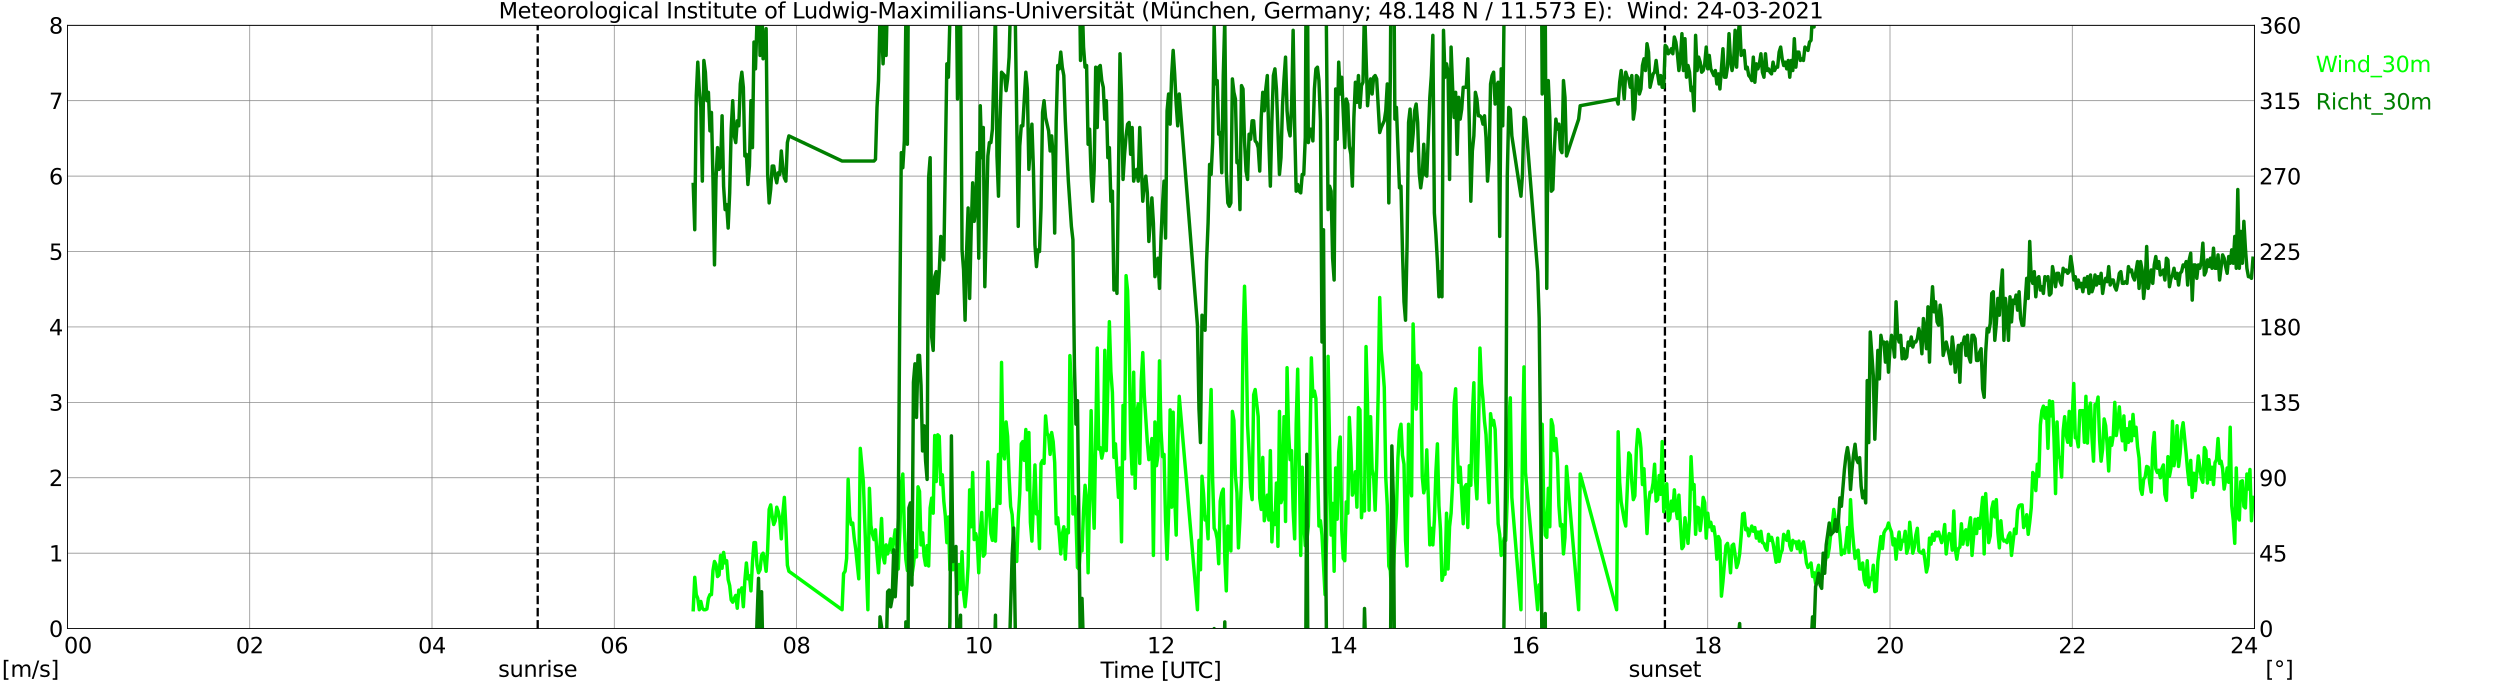 <?xml version="1.0" encoding="utf-8" standalone="no"?>
<!DOCTYPE svg PUBLIC "-//W3C//DTD SVG 1.1//EN"
  "http://www.w3.org/Graphics/SVG/1.1/DTD/svg11.dtd">
<svg xmlns:xlink="http://www.w3.org/1999/xlink" width="1085.4pt" height="296.64pt" viewBox="0 0 1085.4 296.64" xmlns="http://www.w3.org/2000/svg" version="1.1">
 <defs>
  <style type="text/css">*{stroke-linejoin: round; stroke-linecap: butt}</style>
 </defs>
 <g id="figure_1">
  <g id="patch_1">
   <path d="M 0 296.64 
L 1085.4 296.64 
L 1085.4 0 
L 0 0 
z
" style="fill: #ffffff"/>
  </g>
  <g id="axes_1">
   <g id="patch_2">
    <path d="M 29.306 272.909 
L 978.814 272.909 
L 978.814 10.976 
L 29.306 10.976 
z
" style="fill: #ffffff"/>
   </g>
   <g id="patch_3">
    <path d="M 978.814 272.909 
L 978.814 272.909 
L 978.814 10.976 
L 978.814 10.976 
z
" clip-path="url(#pde884a6398)" style="fill: #d3d3d3; opacity: 0.25; stroke: #d3d3d3; stroke-linejoin: miter"/>
   </g>
   <g id="matplotlib.axis_1">
    <g id="xtick_1">
     <g id="line2d_1">
      <path d="M 29.306 272.909 
L 29.306 10.976 
" clip-path="url(#pde884a6398)" style="fill: none; stroke: #808080; stroke-width: 0.3; stroke-linecap: square"/>
     </g>
     <g id="line2d_2"/>
     <g id="text_1">
      <!--    00 -->
      <g transform="translate(18.733 283.627) scale(0.095 -0.095)">
       <defs>
        <path id="DejaVuSans-20" transform="scale(0.016)"/>
        <path id="DejaVuSans-30" d="M 2034 4250 
Q 1547 4250 1301 3770 
Q 1056 3291 1056 2328 
Q 1056 1369 1301 889 
Q 1547 409 2034 409 
Q 2525 409 2770 889 
Q 3016 1369 3016 2328 
Q 3016 3291 2770 3770 
Q 2525 4250 2034 4250 
z
M 2034 4750 
Q 2819 4750 3233 4129 
Q 3647 3509 3647 2328 
Q 3647 1150 3233 529 
Q 2819 -91 2034 -91 
Q 1250 -91 836 529 
Q 422 1150 422 2328 
Q 422 3509 836 4129 
Q 1250 4750 2034 4750 
z
" transform="scale(0.016)"/>
       </defs>
       <use xlink:href="#DejaVuSans-20"/>
       <use xlink:href="#DejaVuSans-20" transform="translate(31.787 0)"/>
       <use xlink:href="#DejaVuSans-20" transform="translate(63.574 0)"/>
       <use xlink:href="#DejaVuSans-30" transform="translate(95.361 0)"/>
       <use xlink:href="#DejaVuSans-30" transform="translate(158.984 0)"/>
      </g>
     </g>
    </g>
    <g id="xtick_2">
     <g id="line2d_3">
      <path d="M 108.431 272.909 
L 108.431 10.976 
" clip-path="url(#pde884a6398)" style="fill: none; stroke: #808080; stroke-width: 0.3; stroke-linecap: square"/>
     </g>
     <g id="line2d_4"/>
     <g id="text_2">
      <!-- 02 -->
      <g transform="translate(102.387 283.627) scale(0.095 -0.095)">
       <defs>
        <path id="DejaVuSans-32" d="M 1228 531 
L 3431 531 
L 3431 0 
L 469 0 
L 469 531 
Q 828 903 1448 1529 
Q 2069 2156 2228 2338 
Q 2531 2678 2651 2914 
Q 2772 3150 2772 3378 
Q 2772 3750 2511 3984 
Q 2250 4219 1831 4219 
Q 1534 4219 1204 4116 
Q 875 4013 500 3803 
L 500 4441 
Q 881 4594 1212 4672 
Q 1544 4750 1819 4750 
Q 2544 4750 2975 4387 
Q 3406 4025 3406 3419 
Q 3406 3131 3298 2873 
Q 3191 2616 2906 2266 
Q 2828 2175 2409 1742 
Q 1991 1309 1228 531 
z
" transform="scale(0.016)"/>
       </defs>
       <use xlink:href="#DejaVuSans-30"/>
       <use xlink:href="#DejaVuSans-32" transform="translate(63.623 0)"/>
      </g>
     </g>
    </g>
    <g id="xtick_3">
     <g id="line2d_5">
      <path d="M 187.557 272.909 
L 187.557 10.976 
" clip-path="url(#pde884a6398)" style="fill: none; stroke: #808080; stroke-width: 0.3; stroke-linecap: square"/>
     </g>
     <g id="line2d_6"/>
     <g id="text_3">
      <!-- 04 -->
      <g transform="translate(181.513 283.627) scale(0.095 -0.095)">
       <defs>
        <path id="DejaVuSans-34" d="M 2419 4116 
L 825 1625 
L 2419 1625 
L 2419 4116 
z
M 2253 4666 
L 3047 4666 
L 3047 1625 
L 3713 1625 
L 3713 1100 
L 3047 1100 
L 3047 0 
L 2419 0 
L 2419 1100 
L 313 1100 
L 313 1709 
L 2253 4666 
z
" transform="scale(0.016)"/>
       </defs>
       <use xlink:href="#DejaVuSans-30"/>
       <use xlink:href="#DejaVuSans-34" transform="translate(63.623 0)"/>
      </g>
     </g>
    </g>
    <g id="xtick_4">
     <g id="line2d_7">
      <path d="M 266.683 272.909 
L 266.683 10.976 
" clip-path="url(#pde884a6398)" style="fill: none; stroke: #808080; stroke-width: 0.3; stroke-linecap: square"/>
     </g>
     <g id="line2d_8"/>
     <g id="text_4">
      <!-- 06 -->
      <g transform="translate(260.638 283.627) scale(0.095 -0.095)">
       <defs>
        <path id="DejaVuSans-36" d="M 2113 2584 
Q 1688 2584 1439 2293 
Q 1191 2003 1191 1497 
Q 1191 994 1439 701 
Q 1688 409 2113 409 
Q 2538 409 2786 701 
Q 3034 994 3034 1497 
Q 3034 2003 2786 2293 
Q 2538 2584 2113 2584 
z
M 3366 4563 
L 3366 3988 
Q 3128 4100 2886 4159 
Q 2644 4219 2406 4219 
Q 1781 4219 1451 3797 
Q 1122 3375 1075 2522 
Q 1259 2794 1537 2939 
Q 1816 3084 2150 3084 
Q 2853 3084 3261 2657 
Q 3669 2231 3669 1497 
Q 3669 778 3244 343 
Q 2819 -91 2113 -91 
Q 1303 -91 875 529 
Q 447 1150 447 2328 
Q 447 3434 972 4092 
Q 1497 4750 2381 4750 
Q 2619 4750 2861 4703 
Q 3103 4656 3366 4563 
z
" transform="scale(0.016)"/>
       </defs>
       <use xlink:href="#DejaVuSans-30"/>
       <use xlink:href="#DejaVuSans-36" transform="translate(63.623 0)"/>
      </g>
     </g>
    </g>
    <g id="xtick_5">
     <g id="line2d_9">
      <path d="M 345.808 272.909 
L 345.808 10.976 
" clip-path="url(#pde884a6398)" style="fill: none; stroke: #808080; stroke-width: 0.3; stroke-linecap: square"/>
     </g>
     <g id="line2d_10"/>
     <g id="text_5">
      <!-- 08 -->
      <g transform="translate(339.764 283.627) scale(0.095 -0.095)">
       <defs>
        <path id="DejaVuSans-38" d="M 2034 2216 
Q 1584 2216 1326 1975 
Q 1069 1734 1069 1313 
Q 1069 891 1326 650 
Q 1584 409 2034 409 
Q 2484 409 2743 651 
Q 3003 894 3003 1313 
Q 3003 1734 2745 1975 
Q 2488 2216 2034 2216 
z
M 1403 2484 
Q 997 2584 770 2862 
Q 544 3141 544 3541 
Q 544 4100 942 4425 
Q 1341 4750 2034 4750 
Q 2731 4750 3128 4425 
Q 3525 4100 3525 3541 
Q 3525 3141 3298 2862 
Q 3072 2584 2669 2484 
Q 3125 2378 3379 2068 
Q 3634 1759 3634 1313 
Q 3634 634 3220 271 
Q 2806 -91 2034 -91 
Q 1263 -91 848 271 
Q 434 634 434 1313 
Q 434 1759 690 2068 
Q 947 2378 1403 2484 
z
M 1172 3481 
Q 1172 3119 1398 2916 
Q 1625 2713 2034 2713 
Q 2441 2713 2670 2916 
Q 2900 3119 2900 3481 
Q 2900 3844 2670 4047 
Q 2441 4250 2034 4250 
Q 1625 4250 1398 4047 
Q 1172 3844 1172 3481 
z
" transform="scale(0.016)"/>
       </defs>
       <use xlink:href="#DejaVuSans-30"/>
       <use xlink:href="#DejaVuSans-38" transform="translate(63.623 0)"/>
      </g>
     </g>
    </g>
    <g id="xtick_6">
     <g id="line2d_11">
      <path d="M 424.934 272.909 
L 424.934 10.976 
" clip-path="url(#pde884a6398)" style="fill: none; stroke: #808080; stroke-width: 0.3; stroke-linecap: square"/>
     </g>
     <g id="line2d_12"/>
     <g id="text_6">
      <!-- 10 -->
      <g transform="translate(418.89 283.627) scale(0.095 -0.095)">
       <defs>
        <path id="DejaVuSans-31" d="M 794 531 
L 1825 531 
L 1825 4091 
L 703 3866 
L 703 4441 
L 1819 4666 
L 2450 4666 
L 2450 531 
L 3481 531 
L 3481 0 
L 794 0 
L 794 531 
z
" transform="scale(0.016)"/>
       </defs>
       <use xlink:href="#DejaVuSans-31"/>
       <use xlink:href="#DejaVuSans-30" transform="translate(63.623 0)"/>
      </g>
     </g>
    </g>
    <g id="xtick_7">
     <g id="line2d_13">
      <path d="M 504.06 272.909 
L 504.06 10.976 
" clip-path="url(#pde884a6398)" style="fill: none; stroke: #808080; stroke-width: 0.3; stroke-linecap: square"/>
     </g>
     <g id="line2d_14"/>
     <g id="text_7">
      <!-- 12 -->
      <g transform="translate(498.015 283.627) scale(0.095 -0.095)">
       <use xlink:href="#DejaVuSans-31"/>
       <use xlink:href="#DejaVuSans-32" transform="translate(63.623 0)"/>
      </g>
     </g>
    </g>
    <g id="xtick_8">
     <g id="line2d_15">
      <path d="M 583.185 272.909 
L 583.185 10.976 
" clip-path="url(#pde884a6398)" style="fill: none; stroke: #808080; stroke-width: 0.3; stroke-linecap: square"/>
     </g>
     <g id="line2d_16"/>
     <g id="text_8">
      <!-- 14 -->
      <g transform="translate(577.141 283.627) scale(0.095 -0.095)">
       <use xlink:href="#DejaVuSans-31"/>
       <use xlink:href="#DejaVuSans-34" transform="translate(63.623 0)"/>
      </g>
     </g>
    </g>
    <g id="xtick_9">
     <g id="line2d_17">
      <path d="M 662.311 272.909 
L 662.311 10.976 
" clip-path="url(#pde884a6398)" style="fill: none; stroke: #808080; stroke-width: 0.3; stroke-linecap: square"/>
     </g>
     <g id="line2d_18"/>
     <g id="text_9">
      <!-- 16 -->
      <g transform="translate(656.267 283.627) scale(0.095 -0.095)">
       <use xlink:href="#DejaVuSans-31"/>
       <use xlink:href="#DejaVuSans-36" transform="translate(63.623 0)"/>
      </g>
     </g>
    </g>
    <g id="xtick_10">
     <g id="line2d_19">
      <path d="M 741.437 272.909 
L 741.437 10.976 
" clip-path="url(#pde884a6398)" style="fill: none; stroke: #808080; stroke-width: 0.3; stroke-linecap: square"/>
     </g>
     <g id="line2d_20"/>
     <g id="text_10">
      <!-- 18 -->
      <g transform="translate(735.392 283.627) scale(0.095 -0.095)">
       <use xlink:href="#DejaVuSans-31"/>
       <use xlink:href="#DejaVuSans-38" transform="translate(63.623 0)"/>
      </g>
     </g>
    </g>
    <g id="xtick_11">
     <g id="line2d_21">
      <path d="M 820.562 272.909 
L 820.562 10.976 
" clip-path="url(#pde884a6398)" style="fill: none; stroke: #808080; stroke-width: 0.3; stroke-linecap: square"/>
     </g>
     <g id="line2d_22"/>
     <g id="text_11">
      <!-- 20 -->
      <g transform="translate(814.518 283.627) scale(0.095 -0.095)">
       <use xlink:href="#DejaVuSans-32"/>
       <use xlink:href="#DejaVuSans-30" transform="translate(63.623 0)"/>
      </g>
     </g>
    </g>
    <g id="xtick_12">
     <g id="line2d_23">
      <path d="M 899.688 272.909 
L 899.688 10.976 
" clip-path="url(#pde884a6398)" style="fill: none; stroke: #808080; stroke-width: 0.3; stroke-linecap: square"/>
     </g>
     <g id="line2d_24"/>
     <g id="text_12">
      <!-- 22 -->
      <g transform="translate(893.644 283.627) scale(0.095 -0.095)">
       <use xlink:href="#DejaVuSans-32"/>
       <use xlink:href="#DejaVuSans-32" transform="translate(63.623 0)"/>
      </g>
     </g>
    </g>
    <g id="xtick_13">
     <g id="line2d_25">
      <path d="M 978.814 272.909 
L 978.814 10.976 
" clip-path="url(#pde884a6398)" style="fill: none; stroke: #808080; stroke-width: 0.3; stroke-linecap: square"/>
     </g>
     <g id="line2d_26"/>
     <g id="text_13">
      <!-- 24    -->
      <g transform="translate(968.241 283.627) scale(0.095 -0.095)">
       <use xlink:href="#DejaVuSans-32"/>
       <use xlink:href="#DejaVuSans-34" transform="translate(63.623 0)"/>
       <use xlink:href="#DejaVuSans-20" transform="translate(127.246 0)"/>
       <use xlink:href="#DejaVuSans-20" transform="translate(159.033 0)"/>
       <use xlink:href="#DejaVuSans-20" transform="translate(190.82 0)"/>
      </g>
     </g>
    </g>
    <g id="text_14">
     <!-- Time [UTC] -->
     <g transform="translate(477.806 294.322) scale(0.095 -0.095)">
      <defs>
       <path id="DejaVuSans-54" d="M -19 4666 
L 3928 4666 
L 3928 4134 
L 2272 4134 
L 2272 0 
L 1638 0 
L 1638 4134 
L -19 4134 
L -19 4666 
z
" transform="scale(0.016)"/>
       <path id="DejaVuSans-69" d="M 603 3500 
L 1178 3500 
L 1178 0 
L 603 0 
L 603 3500 
z
M 603 4863 
L 1178 4863 
L 1178 4134 
L 603 4134 
L 603 4863 
z
" transform="scale(0.016)"/>
       <path id="DejaVuSans-6d" d="M 3328 2828 
Q 3544 3216 3844 3400 
Q 4144 3584 4550 3584 
Q 5097 3584 5394 3201 
Q 5691 2819 5691 2113 
L 5691 0 
L 5113 0 
L 5113 2094 
Q 5113 2597 4934 2840 
Q 4756 3084 4391 3084 
Q 3944 3084 3684 2787 
Q 3425 2491 3425 1978 
L 3425 0 
L 2847 0 
L 2847 2094 
Q 2847 2600 2669 2842 
Q 2491 3084 2119 3084 
Q 1678 3084 1418 2786 
Q 1159 2488 1159 1978 
L 1159 0 
L 581 0 
L 581 3500 
L 1159 3500 
L 1159 2956 
Q 1356 3278 1631 3431 
Q 1906 3584 2284 3584 
Q 2666 3584 2933 3390 
Q 3200 3197 3328 2828 
z
" transform="scale(0.016)"/>
       <path id="DejaVuSans-65" d="M 3597 1894 
L 3597 1613 
L 953 1613 
Q 991 1019 1311 708 
Q 1631 397 2203 397 
Q 2534 397 2845 478 
Q 3156 559 3463 722 
L 3463 178 
Q 3153 47 2828 -22 
Q 2503 -91 2169 -91 
Q 1331 -91 842 396 
Q 353 884 353 1716 
Q 353 2575 817 3079 
Q 1281 3584 2069 3584 
Q 2775 3584 3186 3129 
Q 3597 2675 3597 1894 
z
M 3022 2063 
Q 3016 2534 2758 2815 
Q 2500 3097 2075 3097 
Q 1594 3097 1305 2825 
Q 1016 2553 972 2059 
L 3022 2063 
z
" transform="scale(0.016)"/>
       <path id="DejaVuSans-5b" d="M 550 4863 
L 1875 4863 
L 1875 4416 
L 1125 4416 
L 1125 -397 
L 1875 -397 
L 1875 -844 
L 550 -844 
L 550 4863 
z
" transform="scale(0.016)"/>
       <path id="DejaVuSans-55" d="M 556 4666 
L 1191 4666 
L 1191 1831 
Q 1191 1081 1462 751 
Q 1734 422 2344 422 
Q 2950 422 3222 751 
Q 3494 1081 3494 1831 
L 3494 4666 
L 4128 4666 
L 4128 1753 
Q 4128 841 3676 375 
Q 3225 -91 2344 -91 
Q 1459 -91 1007 375 
Q 556 841 556 1753 
L 556 4666 
z
" transform="scale(0.016)"/>
       <path id="DejaVuSans-43" d="M 4122 4306 
L 4122 3641 
Q 3803 3938 3442 4084 
Q 3081 4231 2675 4231 
Q 1875 4231 1450 3742 
Q 1025 3253 1025 2328 
Q 1025 1406 1450 917 
Q 1875 428 2675 428 
Q 3081 428 3442 575 
Q 3803 722 4122 1019 
L 4122 359 
Q 3791 134 3420 21 
Q 3050 -91 2638 -91 
Q 1578 -91 968 557 
Q 359 1206 359 2328 
Q 359 3453 968 4101 
Q 1578 4750 2638 4750 
Q 3056 4750 3426 4639 
Q 3797 4528 4122 4306 
z
" transform="scale(0.016)"/>
       <path id="DejaVuSans-5d" d="M 1947 4863 
L 1947 -844 
L 622 -844 
L 622 -397 
L 1369 -397 
L 1369 4416 
L 622 4416 
L 622 4863 
L 1947 4863 
z
" transform="scale(0.016)"/>
      </defs>
      <use xlink:href="#DejaVuSans-54"/>
      <use xlink:href="#DejaVuSans-69" transform="translate(57.959 0)"/>
      <use xlink:href="#DejaVuSans-6d" transform="translate(85.742 0)"/>
      <use xlink:href="#DejaVuSans-65" transform="translate(183.154 0)"/>
      <use xlink:href="#DejaVuSans-20" transform="translate(244.678 0)"/>
      <use xlink:href="#DejaVuSans-5b" transform="translate(276.465 0)"/>
      <use xlink:href="#DejaVuSans-55" transform="translate(315.479 0)"/>
      <use xlink:href="#DejaVuSans-54" transform="translate(388.672 0)"/>
      <use xlink:href="#DejaVuSans-43" transform="translate(443.881 0)"/>
      <use xlink:href="#DejaVuSans-5d" transform="translate(513.705 0)"/>
     </g>
    </g>
   </g>
   <g id="matplotlib.axis_2">
    <g id="ytick_1">
     <g id="line2d_27">
      <path d="M 29.306 272.909 
L 978.814 272.909 
" clip-path="url(#pde884a6398)" style="fill: none; stroke: #808080; stroke-width: 0.3; stroke-linecap: square"/>
     </g>
     <g id="line2d_28"/>
     <g id="text_15">
      <!-- 0 -->
      <g transform="translate(21.261 276.518) scale(0.095 -0.095)">
       <use xlink:href="#DejaVuSans-30"/>
      </g>
     </g>
    </g>
    <g id="ytick_2">
     <g id="line2d_29">
      <path d="M 29.306 240.167 
L 978.814 240.167 
" clip-path="url(#pde884a6398)" style="fill: none; stroke: #808080; stroke-width: 0.3; stroke-linecap: square"/>
     </g>
     <g id="line2d_30"/>
     <g id="text_16">
      <!-- 1 -->
      <g transform="translate(21.261 243.776) scale(0.095 -0.095)">
       <use xlink:href="#DejaVuSans-31"/>
      </g>
     </g>
    </g>
    <g id="ytick_3">
     <g id="line2d_31">
      <path d="M 29.306 207.426 
L 978.814 207.426 
" clip-path="url(#pde884a6398)" style="fill: none; stroke: #808080; stroke-width: 0.3; stroke-linecap: square"/>
     </g>
     <g id="line2d_32"/>
     <g id="text_17">
      <!-- 2 -->
      <g transform="translate(21.261 211.035) scale(0.095 -0.095)">
       <use xlink:href="#DejaVuSans-32"/>
      </g>
     </g>
    </g>
    <g id="ytick_4">
     <g id="line2d_33">
      <path d="M 29.306 174.684 
L 978.814 174.684 
" clip-path="url(#pde884a6398)" style="fill: none; stroke: #808080; stroke-width: 0.3; stroke-linecap: square"/>
     </g>
     <g id="line2d_34"/>
     <g id="text_18">
      <!-- 3 -->
      <g transform="translate(21.261 178.293) scale(0.095 -0.095)">
       <defs>
        <path id="DejaVuSans-33" d="M 2597 2516 
Q 3050 2419 3304 2112 
Q 3559 1806 3559 1356 
Q 3559 666 3084 287 
Q 2609 -91 1734 -91 
Q 1441 -91 1130 -33 
Q 819 25 488 141 
L 488 750 
Q 750 597 1062 519 
Q 1375 441 1716 441 
Q 2309 441 2620 675 
Q 2931 909 2931 1356 
Q 2931 1769 2642 2001 
Q 2353 2234 1838 2234 
L 1294 2234 
L 1294 2753 
L 1863 2753 
Q 2328 2753 2575 2939 
Q 2822 3125 2822 3475 
Q 2822 3834 2567 4026 
Q 2313 4219 1838 4219 
Q 1578 4219 1281 4162 
Q 984 4106 628 3988 
L 628 4550 
Q 988 4650 1302 4700 
Q 1616 4750 1894 4750 
Q 2613 4750 3031 4423 
Q 3450 4097 3450 3541 
Q 3450 3153 3228 2886 
Q 3006 2619 2597 2516 
z
" transform="scale(0.016)"/>
       </defs>
       <use xlink:href="#DejaVuSans-33"/>
      </g>
     </g>
    </g>
    <g id="ytick_5">
     <g id="line2d_35">
      <path d="M 29.306 141.942 
L 978.814 141.942 
" clip-path="url(#pde884a6398)" style="fill: none; stroke: #808080; stroke-width: 0.3; stroke-linecap: square"/>
     </g>
     <g id="line2d_36"/>
     <g id="text_19">
      <!-- 4 -->
      <g transform="translate(21.261 145.551) scale(0.095 -0.095)">
       <use xlink:href="#DejaVuSans-34"/>
      </g>
     </g>
    </g>
    <g id="ytick_6">
     <g id="line2d_37">
      <path d="M 29.306 109.201 
L 978.814 109.201 
" clip-path="url(#pde884a6398)" style="fill: none; stroke: #808080; stroke-width: 0.3; stroke-linecap: square"/>
     </g>
     <g id="line2d_38"/>
     <g id="text_20">
      <!-- 5 -->
      <g transform="translate(21.261 112.81) scale(0.095 -0.095)">
       <defs>
        <path id="DejaVuSans-35" d="M 691 4666 
L 3169 4666 
L 3169 4134 
L 1269 4134 
L 1269 2991 
Q 1406 3038 1543 3061 
Q 1681 3084 1819 3084 
Q 2600 3084 3056 2656 
Q 3513 2228 3513 1497 
Q 3513 744 3044 326 
Q 2575 -91 1722 -91 
Q 1428 -91 1123 -41 
Q 819 9 494 109 
L 494 744 
Q 775 591 1075 516 
Q 1375 441 1709 441 
Q 2250 441 2565 725 
Q 2881 1009 2881 1497 
Q 2881 1984 2565 2268 
Q 2250 2553 1709 2553 
Q 1456 2553 1204 2497 
Q 953 2441 691 2322 
L 691 4666 
z
" transform="scale(0.016)"/>
       </defs>
       <use xlink:href="#DejaVuSans-35"/>
      </g>
     </g>
    </g>
    <g id="ytick_7">
     <g id="line2d_39">
      <path d="M 29.306 76.459 
L 978.814 76.459 
" clip-path="url(#pde884a6398)" style="fill: none; stroke: #808080; stroke-width: 0.3; stroke-linecap: square"/>
     </g>
     <g id="line2d_40"/>
     <g id="text_21">
      <!-- 6 -->
      <g transform="translate(21.261 80.068) scale(0.095 -0.095)">
       <use xlink:href="#DejaVuSans-36"/>
      </g>
     </g>
    </g>
    <g id="ytick_8">
     <g id="line2d_41">
      <path d="M 29.306 43.717 
L 978.814 43.717 
" clip-path="url(#pde884a6398)" style="fill: none; stroke: #808080; stroke-width: 0.3; stroke-linecap: square"/>
     </g>
     <g id="line2d_42"/>
     <g id="text_22">
      <!-- 7 -->
      <g transform="translate(21.261 47.327) scale(0.095 -0.095)">
       <defs>
        <path id="DejaVuSans-37" d="M 525 4666 
L 3525 4666 
L 3525 4397 
L 1831 0 
L 1172 0 
L 2766 4134 
L 525 4134 
L 525 4666 
z
" transform="scale(0.016)"/>
       </defs>
       <use xlink:href="#DejaVuSans-37"/>
      </g>
     </g>
    </g>
    <g id="ytick_9">
     <g id="line2d_43">
      <path d="M 29.306 10.976 
L 978.814 10.976 
" clip-path="url(#pde884a6398)" style="fill: none; stroke: #808080; stroke-width: 0.3; stroke-linecap: square"/>
     </g>
     <g id="line2d_44"/>
     <g id="text_23">
      <!-- 8 -->
      <g transform="translate(21.261 14.585) scale(0.095 -0.095)">
       <use xlink:href="#DejaVuSans-38"/>
      </g>
     </g>
    </g>
   </g>
   <g id="line2d_45">
    <path d="M 233.45 272.909 
L 233.45 10.976 
" clip-path="url(#pde884a6398)" style="fill: none; stroke-dasharray: 3.7,1.6; stroke-dashoffset: 0; stroke: #000000"/>
   </g>
   <g id="line2d_46">
    <path d="M 722.842 272.909 
L 722.842 10.976 
" clip-path="url(#pde884a6398)" style="fill: none; stroke-dasharray: 3.7,1.6; stroke-dashoffset: 0; stroke: #000000"/>
   </g>
   <g id="line2d_47">
    <path d="M 300.971 264.723 
L 301.63 250.644 
L 302.289 258.175 
L 302.949 259.812 
L 303.608 264.723 
L 304.267 261.122 
L 304.927 264.069 
L 305.586 264.723 
L 306.246 264.723 
L 306.905 264.396 
L 307.564 259.812 
L 308.224 258.175 
L 308.883 258.175 
L 309.543 247.698 
L 310.202 243.769 
L 310.861 245.078 
L 311.521 250.317 
L 312.18 249.662 
L 312.839 241.149 
L 313.499 246.715 
L 314.158 239.84 
L 314.818 244.424 
L 315.477 243.441 
L 316.136 251.627 
L 316.796 254.246 
L 317.455 260.467 
L 318.114 261.449 
L 318.774 259.812 
L 319.433 258.502 
L 320.093 264.069 
L 320.752 256.211 
L 321.411 256.865 
L 322.071 255.228 
L 322.73 263.414 
L 323.39 251.954 
L 324.049 244.424 
L 324.708 251.299 
L 325.368 249.99 
L 326.027 256.538 
L 326.686 244.096 
L 327.346 235.583 
L 328.005 235.583 
L 328.665 245.406 
L 329.324 248.68 
L 329.983 247.37 
L 330.643 241.149 
L 331.302 240.167 
L 331.961 243.114 
L 332.621 248.025 
L 333.28 238.53 
L 333.94 221.177 
L 334.599 219.213 
L 335.258 224.124 
L 335.918 227.725 
L 336.577 226.088 
L 337.236 220.195 
L 337.896 222.159 
L 338.555 225.433 
L 339.215 233.946 
L 339.874 222.814 
L 340.533 215.938 
L 341.193 229.035 
L 341.852 245.406 
L 342.512 248.025 
L 365.59 264.723 
L 366.249 249.007 
L 366.909 248.025 
L 367.568 242.459 
L 368.227 208.08 
L 368.887 224.124 
L 369.546 227.725 
L 370.206 227.071 
L 370.865 233.619 
L 371.524 238.53 
L 372.843 251.299 
L 373.502 194.656 
L 374.821 209.063 
L 376.799 264.723 
L 377.459 212.009 
L 378.118 228.053 
L 378.777 231.982 
L 379.437 234.274 
L 380.096 230.017 
L 380.756 240.822 
L 381.415 248.68 
L 382.734 225.106 
L 383.393 241.804 
L 384.053 244.424 
L 384.712 236.566 
L 385.371 240.495 
L 386.031 237.875 
L 386.69 233.946 
L 387.349 239.84 
L 388.668 230.017 
L 389.328 236.566 
L 389.987 247.043 
L 390.646 231.327 
L 391.306 210.045 
L 391.965 205.788 
L 392.624 229.035 
L 393.284 242.786 
L 393.943 247.698 
L 394.603 232.964 
L 395.262 226.416 
L 395.921 249.662 
L 396.581 245.406 
L 397.24 239.185 
L 397.899 241.804 
L 398.559 211.355 
L 399.218 213.319 
L 399.878 236.566 
L 400.537 231.327 
L 401.196 241.477 
L 401.856 245.406 
L 402.515 236.893 
L 403.175 245.733 
L 403.834 220.522 
L 404.493 216.266 
L 405.153 222.814 
L 405.812 189.09 
L 406.471 209.063 
L 407.131 188.763 
L 407.79 189.418 
L 408.45 210.372 
L 409.109 206.116 
L 409.768 217.575 
L 410.428 224.124 
L 411.087 235.583 
L 411.746 224.451 
L 412.406 247.37 
L 413.065 243.441 
L 413.725 247.37 
L 414.384 242.786 
L 415.043 247.043 
L 415.703 257.848 
L 416.362 245.078 
L 417.022 255.883 
L 417.681 239.512 
L 418.34 257.52 
L 419 263.414 
L 419.659 256.538 
L 420.318 245.733 
L 420.978 212.664 
L 421.637 228.708 
L 422.297 205.134 
L 422.956 234.274 
L 423.615 231.654 
L 424.275 234.601 
L 424.934 248.68 
L 425.593 230.672 
L 426.253 222.487 
L 426.912 241.477 
L 427.572 240.495 
L 428.231 224.451 
L 428.89 200.55 
L 429.55 220.522 
L 430.209 231.654 
L 430.869 234.601 
L 431.528 221.177 
L 432.187 234.928 
L 432.847 217.575 
L 433.506 197.276 
L 434.165 218.558 
L 434.825 157.331 
L 435.484 196.293 
L 436.144 199.24 
L 436.803 183.197 
L 437.462 189.418 
L 438.122 207.426 
L 438.781 219.867 
L 439.44 223.469 
L 440.1 234.928 
L 441.419 243.769 
L 442.078 225.433 
L 442.737 214.301 
L 443.397 192.692 
L 444.056 191.71 
L 444.716 199.895 
L 445.375 186.471 
L 446.034 212.664 
L 446.694 187.781 
L 447.353 226.743 
L 448.012 234.928 
L 449.331 201.859 
L 449.991 223.142 
L 450.65 222.159 
L 451.309 238.203 
L 451.969 201.205 
L 452.628 199.895 
L 453.287 201.205 
L 453.947 180.577 
L 454.606 188.108 
L 455.266 189.09 
L 455.925 197.276 
L 456.584 187.781 
L 457.244 191.71 
L 457.903 200.877 
L 458.563 227.398 
L 459.222 224.779 
L 459.881 231.654 
L 460.541 240.495 
L 461.2 231.982 
L 461.859 228.708 
L 462.519 242.786 
L 463.178 230.017 
L 463.838 231.327 
L 464.497 154.384 
L 465.156 167.153 
L 465.816 223.142 
L 466.475 215.611 
L 467.134 225.106 
L 467.794 246.388 
L 468.453 247.043 
L 469.113 237.548 
L 469.772 239.185 
L 470.431 221.832 
L 471.091 210.7 
L 471.75 216.921 
L 472.409 248.68 
L 473.728 178.285 
L 474.388 213.974 
L 475.047 229.362 
L 476.366 151.11 
L 477.025 194.984 
L 477.685 194.329 
L 478.344 198.913 
L 479.003 195.639 
L 479.663 152.092 
L 480.322 195.639 
L 481.641 139.65 
L 482.3 161.26 
L 482.96 170.427 
L 483.619 198.585 
L 484.278 192.692 
L 485.597 215.938 
L 486.256 203.169 
L 486.916 235.256 
L 487.575 175.994 
L 488.235 199.24 
L 488.894 119.678 
L 489.553 126.226 
L 490.213 149.473 
L 490.872 190.727 
L 491.532 205.788 
L 492.191 161.587 
L 492.85 212.009 
L 493.51 179.923 
L 494.169 175.339 
L 494.828 201.205 
L 495.488 165.189 
L 496.147 153.074 
L 496.807 171.41 
L 498.125 192.037 
L 498.785 199.568 
L 499.444 198.258 
L 500.103 190.4 
L 500.763 241.149 
L 501.422 183.197 
L 502.082 202.187 
L 502.741 197.603 
L 503.4 156.676 
L 504.06 186.798 
L 504.719 198.258 
L 505.379 197.276 
L 506.038 226.088 
L 506.697 242.786 
L 507.357 223.142 
L 508.016 177.958 
L 508.675 220.195 
L 509.335 178.94 
L 509.994 215.284 
L 510.654 232.309 
L 511.313 193.019 
L 511.972 172.065 
L 519.885 264.723 
L 520.544 234.601 
L 521.204 247.37 
L 521.863 206.771 
L 522.522 214.301 
L 523.182 225.761 
L 523.841 224.451 
L 524.501 233.946 
L 525.16 188.108 
L 525.819 169.118 
L 526.479 208.408 
L 527.138 229.362 
L 527.797 230.672 
L 528.457 233.946 
L 529.116 244.751 
L 529.776 217.575 
L 530.435 213.974 
L 531.094 212.337 
L 531.754 242.132 
L 532.413 256.538 
L 533.073 228.38 
L 533.732 230.345 
L 534.391 239.185 
L 535.051 178.613 
L 535.71 182.542 
L 536.369 206.443 
L 537.029 213.974 
L 537.688 237.875 
L 538.348 225.106 
L 539.007 207.753 
L 539.666 147.508 
L 540.326 124.262 
L 540.985 146.199 
L 541.644 184.506 
L 542.304 196.948 
L 542.963 211.682 
L 543.623 216.921 
L 544.282 171.41 
L 544.941 169.118 
L 546.26 180.905 
L 546.919 216.266 
L 547.579 221.177 
L 548.238 198.585 
L 548.898 226.088 
L 549.557 222.487 
L 550.216 214.956 
L 550.876 225.761 
L 551.535 195.639 
L 552.195 235.256 
L 552.854 222.814 
L 553.513 227.725 
L 554.173 209.717 
L 554.832 237.22 
L 555.491 178.613 
L 556.151 218.23 
L 556.81 215.938 
L 557.47 180.905 
L 558.129 226.416 
L 558.788 159.623 
L 559.448 187.781 
L 560.107 199.568 
L 560.766 195.639 
L 561.426 221.504 
L 562.085 233.946 
L 562.745 184.179 
L 563.404 160.278 
L 564.723 241.149 
L 565.382 202.842 
L 566.042 226.416 
L 566.701 236.893 
L 567.36 234.928 
L 568.02 228.38 
L 568.679 198.913 
L 569.338 155.366 
L 569.998 172.065 
L 570.657 169.773 
L 571.317 173.047 
L 572.635 228.38 
L 573.295 226.088 
L 573.954 232.309 
L 575.273 258.175 
L 575.932 233.946 
L 576.592 154.711 
L 577.91 232.309 
L 578.57 218.558 
L 579.229 248.025 
L 579.889 203.169 
L 580.548 225.433 
L 581.207 196.293 
L 581.867 189.745 
L 582.526 230.017 
L 583.185 242.459 
L 583.845 243.441 
L 584.504 217.903 
L 585.164 222.814 
L 585.823 181.232 
L 586.482 194.984 
L 587.142 214.956 
L 587.801 212.664 
L 588.46 204.806 
L 589.12 220.195 
L 589.779 176.976 
L 590.439 177.958 
L 591.098 224.779 
L 591.757 215.284 
L 592.417 221.832 
L 593.076 150.455 
L 593.736 175.666 
L 594.395 221.504 
L 595.054 180.905 
L 595.714 203.824 
L 596.373 207.098 
L 597.032 221.504 
L 597.692 201.859 
L 598.351 171.082 
L 599.011 129.173 
L 599.67 151.765 
L 600.329 159.295 
L 600.989 168.136 
L 601.648 207.426 
L 602.307 219.54 
L 602.967 245.733 
L 603.626 247.698 
L 604.286 260.794 
L 605.604 233.946 
L 606.264 222.814 
L 606.923 198.913 
L 607.582 187.126 
L 608.242 184.179 
L 608.901 197.603 
L 609.561 201.532 
L 610.22 234.601 
L 610.879 245.733 
L 611.539 184.179 
L 612.198 209.717 
L 612.858 215.284 
L 613.517 140.633 
L 614.176 165.844 
L 614.836 177.631 
L 615.495 158.64 
L 616.154 160.932 
L 616.814 161.915 
L 617.473 206.771 
L 618.133 213.974 
L 618.792 211.027 
L 619.451 195.311 
L 620.77 236.566 
L 621.429 229.362 
L 622.089 236.566 
L 622.748 225.761 
L 623.408 204.806 
L 624.067 192.692 
L 624.726 219.54 
L 625.386 229.69 
L 626.045 251.954 
L 626.705 249.007 
L 627.364 249.335 
L 628.023 222.814 
L 628.683 247.043 
L 629.342 228.708 
L 630.001 222.814 
L 630.661 209.717 
L 631.32 175.666 
L 631.98 168.79 
L 632.639 193.674 
L 633.298 209.39 
L 633.958 202.842 
L 635.276 227.398 
L 635.936 211.355 
L 636.595 210.372 
L 637.255 229.035 
L 637.914 202.187 
L 638.573 210.7 
L 639.233 180.25 
L 639.892 166.171 
L 640.552 207.098 
L 641.211 216.593 
L 641.87 189.09 
L 642.53 151.11 
L 643.189 166.498 
L 643.848 173.374 
L 644.508 182.869 
L 645.167 188.763 
L 646.486 218.23 
L 647.145 179.595 
L 647.805 184.506 
L 648.464 182.542 
L 649.123 186.471 
L 650.442 227.398 
L 651.102 231.982 
L 651.761 241.149 
L 652.42 236.893 
L 653.08 233.619 
L 653.739 234.601 
L 654.399 215.938 
L 655.058 182.214 
L 655.717 172.719 
L 656.377 215.938 
L 660.333 264.723 
L 660.992 192.364 
L 661.652 159.295 
L 662.311 205.134 
L 667.586 264.723 
L 668.246 253.919 
L 668.905 256.865 
L 669.564 184.179 
L 670.224 219.54 
L 670.883 232.309 
L 671.542 233.291 
L 672.202 212.009 
L 672.861 228.708 
L 673.521 182.214 
L 674.18 184.834 
L 674.839 195.639 
L 675.499 190.4 
L 676.158 199.24 
L 676.817 219.54 
L 677.477 228.38 
L 678.136 227.725 
L 678.796 240.495 
L 679.455 233.291 
L 680.114 202.514 
L 685.389 264.723 
L 686.049 205.788 
L 701.874 264.723 
L 702.533 187.453 
L 703.193 209.39 
L 703.852 217.903 
L 705.171 225.761 
L 705.83 228.38 
L 707.149 196.621 
L 707.808 197.603 
L 708.468 209.39 
L 709.127 216.921 
L 709.786 215.284 
L 710.446 195.311 
L 711.105 186.471 
L 711.765 188.108 
L 712.424 194.656 
L 713.083 210.372 
L 713.743 203.497 
L 715.062 231.654 
L 715.721 218.558 
L 716.38 213.646 
L 717.04 213.646 
L 717.699 209.717 
L 718.358 201.532 
L 719.018 217.575 
L 719.677 216.921 
L 720.337 206.443 
L 720.996 214.629 
L 721.655 191.71 
L 722.315 222.159 
L 722.974 217.575 
L 723.633 210.045 
L 724.293 226.088 
L 724.952 225.106 
L 725.612 217.575 
L 726.271 221.832 
L 726.93 212.664 
L 727.59 220.85 
L 728.249 225.106 
L 728.909 214.956 
L 729.568 227.725 
L 730.227 238.203 
L 730.887 237.22 
L 731.546 224.779 
L 732.865 235.911 
L 733.524 225.761 
L 734.184 198.258 
L 734.843 212.337 
L 735.502 210.372 
L 736.162 231.982 
L 736.821 220.195 
L 737.48 220.522 
L 738.14 230.345 
L 738.799 224.451 
L 739.459 215.938 
L 740.118 218.23 
L 740.777 233.619 
L 741.437 222.814 
L 742.096 228.708 
L 742.756 226.743 
L 743.415 230.345 
L 744.074 228.708 
L 744.734 233.291 
L 745.393 242.786 
L 746.052 232.964 
L 746.712 234.601 
L 747.371 258.83 
L 748.031 252.609 
L 749.349 236.893 
L 750.009 235.911 
L 750.668 240.495 
L 751.327 248.68 
L 751.987 236.893 
L 752.646 236.238 
L 753.306 240.822 
L 753.965 246.388 
L 754.624 244.424 
L 755.284 240.495 
L 755.943 232.637 
L 756.602 223.142 
L 757.262 222.814 
L 757.921 230.017 
L 758.581 229.362 
L 759.24 232.637 
L 760.559 228.38 
L 761.218 230.672 
L 761.878 229.035 
L 762.537 233.619 
L 763.196 231 
L 763.856 234.928 
L 764.515 230.672 
L 765.174 235.583 
L 765.834 235.911 
L 766.493 237.875 
L 767.153 238.857 
L 767.812 231.982 
L 768.471 234.601 
L 769.131 233.291 
L 769.79 235.911 
L 771.109 244.096 
L 771.768 233.619 
L 772.428 243.769 
L 773.087 240.495 
L 773.746 238.857 
L 774.406 231.982 
L 775.065 232.964 
L 775.725 234.601 
L 776.384 230.672 
L 777.043 236.893 
L 777.703 238.857 
L 778.362 234.601 
L 779.021 235.583 
L 779.681 235.256 
L 780.34 238.203 
L 781 234.928 
L 781.659 239.84 
L 782.318 236.566 
L 782.978 235.256 
L 783.637 239.185 
L 784.296 244.424 
L 784.956 246.388 
L 785.615 245.733 
L 786.275 244.424 
L 786.934 250.317 
L 787.593 248.68 
L 788.253 253.264 
L 788.912 248.025 
L 789.572 245.406 
L 790.231 250.972 
L 790.89 251.299 
L 791.55 247.698 
L 792.209 245.406 
L 792.868 241.149 
L 793.528 241.804 
L 794.187 237.875 
L 794.847 231.654 
L 795.506 227.725 
L 796.165 221.177 
L 796.825 225.761 
L 797.484 226.743 
L 798.143 226.088 
L 798.803 232.309 
L 799.462 240.822 
L 800.122 238.857 
L 800.781 240.167 
L 801.44 235.911 
L 802.1 229.035 
L 802.759 239.84 
L 803.419 216.921 
L 804.078 228.708 
L 804.737 236.238 
L 805.397 242.459 
L 806.056 239.512 
L 806.715 238.857 
L 807.375 247.043 
L 808.034 247.043 
L 808.694 244.424 
L 809.353 251.627 
L 810.012 253.919 
L 810.672 243.441 
L 811.331 254.901 
L 811.99 250.972 
L 812.65 251.627 
L 813.309 245.406 
L 813.969 256.865 
L 814.628 256.538 
L 815.287 243.769 
L 816.606 232.964 
L 817.265 238.203 
L 817.925 231.327 
L 818.584 230.017 
L 819.244 229.362 
L 819.903 227.071 
L 820.562 229.362 
L 821.222 231 
L 821.881 236.566 
L 822.541 233.946 
L 823.2 242.786 
L 823.859 235.583 
L 824.519 231 
L 825.178 238.53 
L 825.837 234.601 
L 826.497 234.928 
L 827.156 230.672 
L 827.816 240.167 
L 828.475 237.875 
L 829.134 226.743 
L 830.453 240.167 
L 831.112 237.548 
L 831.772 232.309 
L 832.431 229.362 
L 833.091 239.185 
L 833.75 239.84 
L 834.409 240.167 
L 835.069 238.857 
L 835.728 243.114 
L 836.388 248.353 
L 837.047 245.406 
L 837.706 233.619 
L 838.366 236.238 
L 839.025 231.982 
L 839.684 234.601 
L 840.344 231 
L 841.003 232.637 
L 841.663 231 
L 842.981 235.583 
L 843.641 232.964 
L 844.3 227.725 
L 844.959 240.495 
L 845.619 234.601 
L 846.278 231.654 
L 846.938 232.309 
L 847.597 238.857 
L 848.256 221.832 
L 848.916 238.53 
L 849.575 242.786 
L 850.235 238.203 
L 850.894 237.548 
L 851.553 227.398 
L 852.213 236.238 
L 852.872 231.327 
L 853.531 230.017 
L 854.191 236.566 
L 854.85 229.362 
L 855.51 224.779 
L 856.169 241.149 
L 857.488 225.433 
L 858.147 231.654 
L 858.806 225.106 
L 859.466 229.362 
L 860.785 215.938 
L 861.444 240.495 
L 862.103 214.301 
L 862.763 226.088 
L 863.422 235.583 
L 864.082 232.637 
L 864.741 220.85 
L 865.4 217.903 
L 866.06 224.451 
L 866.719 216.921 
L 867.378 231 
L 868.038 237.875 
L 868.697 226.088 
L 869.357 233.291 
L 870.016 234.928 
L 870.675 234.601 
L 871.335 235.583 
L 871.994 232.637 
L 872.653 231.327 
L 873.313 241.149 
L 874.632 229.69 
L 875.291 231.654 
L 875.95 221.504 
L 876.61 219.54 
L 877.269 219.213 
L 877.929 219.213 
L 878.588 229.035 
L 879.247 227.398 
L 879.907 223.469 
L 880.566 231.982 
L 881.225 226.743 
L 881.885 220.522 
L 882.544 205.134 
L 883.204 206.116 
L 883.863 212.992 
L 884.522 201.532 
L 885.182 206.771 
L 885.841 184.506 
L 886.5 178.285 
L 887.16 176.321 
L 887.819 181.56 
L 888.479 176.976 
L 889.138 194.656 
L 889.797 174.029 
L 890.457 180.577 
L 891.116 174.356 
L 891.775 190.4 
L 892.435 214.301 
L 893.094 183.197 
L 893.754 197.93 
L 894.413 199.24 
L 895.072 207.098 
L 895.732 187.126 
L 896.391 180.905 
L 897.051 188.763 
L 897.71 192.037 
L 898.369 178.613 
L 899.029 193.347 
L 899.688 181.232 
L 900.347 166.498 
L 901.007 190.072 
L 901.666 190.072 
L 902.326 194.001 
L 902.985 178.285 
L 904.304 178.285 
L 904.963 192.037 
L 905.622 172.065 
L 906.282 192.364 
L 906.941 177.958 
L 907.601 175.011 
L 908.26 190.072 
L 908.919 200.222 
L 909.579 175.666 
L 910.238 175.994 
L 910.898 172.392 
L 911.557 191.055 
L 912.216 200.222 
L 912.876 194.984 
L 913.535 181.887 
L 914.194 184.834 
L 914.854 193.347 
L 915.513 204.479 
L 916.173 190.072 
L 916.832 193.347 
L 917.491 189.09 
L 918.151 174.684 
L 918.81 189.09 
L 919.469 184.506 
L 920.129 176.648 
L 920.788 185.816 
L 921.448 191.382 
L 922.107 180.577 
L 922.766 195.311 
L 923.426 186.143 
L 924.085 192.037 
L 924.745 183.197 
L 925.404 191.382 
L 926.063 179.923 
L 926.723 189.09 
L 927.382 185.489 
L 928.041 194.001 
L 928.701 198.913 
L 929.36 212.337 
L 930.02 214.629 
L 930.679 208.08 
L 931.338 207.098 
L 931.998 202.514 
L 932.657 202.842 
L 933.316 209.717 
L 933.976 213.646 
L 934.635 194.329 
L 935.295 187.781 
L 935.954 203.497 
L 936.613 205.134 
L 937.273 204.151 
L 937.932 207.426 
L 938.592 203.497 
L 939.251 201.859 
L 939.91 214.629 
L 940.57 217.248 
L 941.229 198.258 
L 941.888 206.771 
L 942.548 203.169 
L 943.207 182.869 
L 943.867 202.187 
L 944.526 197.276 
L 945.185 184.834 
L 945.845 202.514 
L 946.504 196.948 
L 947.163 187.453 
L 947.823 183.524 
L 949.142 196.948 
L 949.801 204.479 
L 950.46 210.372 
L 951.12 199.895 
L 951.779 215.938 
L 952.438 205.461 
L 953.098 212.992 
L 954.417 197.93 
L 955.735 207.753 
L 956.395 209.39 
L 957.054 194.329 
L 957.714 195.639 
L 958.373 209.717 
L 959.032 199.568 
L 959.692 208.08 
L 960.351 202.842 
L 961.01 210.372 
L 961.67 200.877 
L 962.329 199.568 
L 962.989 190.4 
L 963.648 201.205 
L 964.307 200.222 
L 964.967 203.497 
L 965.626 212.337 
L 966.285 208.408 
L 966.945 203.169 
L 967.604 209.39 
L 968.264 185.489 
L 968.923 219.54 
L 969.582 225.761 
L 970.242 235.911 
L 970.901 203.169 
L 971.561 224.451 
L 972.22 225.761 
L 972.879 209.063 
L 973.539 208.735 
L 974.198 219.867 
L 974.857 220.522 
L 975.517 205.788 
L 976.176 212.337 
L 976.836 203.824 
L 977.495 226.088 
L 978.154 215.938 
L 978.154 215.938 
" clip-path="url(#pde884a6398)" style="fill: none; stroke: #00ff00; stroke-width: 1.5; stroke-linecap: square"/>
   </g>
   <g id="patch_4">
    <path d="M 29.306 272.909 
L 29.306 10.976 
" style="fill: none; stroke: #000000; stroke-width: 0.3; stroke-linejoin: miter; stroke-linecap: square"/>
   </g>
   <g id="patch_5">
    <path d="M 978.814 272.909 
L 978.814 10.976 
" style="fill: none; stroke: #000000; stroke-width: 0.3; stroke-linejoin: miter; stroke-linecap: square"/>
   </g>
   <g id="patch_6">
    <path d="M 29.306 272.909 
L 978.814 272.909 
" style="fill: none; stroke: #000000; stroke-width: 0.3; stroke-linejoin: miter; stroke-linecap: square"/>
   </g>
   <g id="patch_7">
    <path d="M 29.306 10.976 
L 978.814 10.976 
" style="fill: none; stroke: #000000; stroke-width: 0.3; stroke-linejoin: miter; stroke-linecap: square"/>
   </g>
   <g id="text_24">
    <!-- sunrise -->
    <g transform="translate(216.285 293.863) scale(0.095 -0.095)">
     <defs>
      <path id="DejaVuSans-73" d="M 2834 3397 
L 2834 2853 
Q 2591 2978 2328 3040 
Q 2066 3103 1784 3103 
Q 1356 3103 1142 2972 
Q 928 2841 928 2578 
Q 928 2378 1081 2264 
Q 1234 2150 1697 2047 
L 1894 2003 
Q 2506 1872 2764 1633 
Q 3022 1394 3022 966 
Q 3022 478 2636 193 
Q 2250 -91 1575 -91 
Q 1294 -91 989 -36 
Q 684 19 347 128 
L 347 722 
Q 666 556 975 473 
Q 1284 391 1588 391 
Q 1994 391 2212 530 
Q 2431 669 2431 922 
Q 2431 1156 2273 1281 
Q 2116 1406 1581 1522 
L 1381 1569 
Q 847 1681 609 1914 
Q 372 2147 372 2553 
Q 372 3047 722 3315 
Q 1072 3584 1716 3584 
Q 2034 3584 2315 3537 
Q 2597 3491 2834 3397 
z
" transform="scale(0.016)"/>
      <path id="DejaVuSans-75" d="M 544 1381 
L 544 3500 
L 1119 3500 
L 1119 1403 
Q 1119 906 1312 657 
Q 1506 409 1894 409 
Q 2359 409 2629 706 
Q 2900 1003 2900 1516 
L 2900 3500 
L 3475 3500 
L 3475 0 
L 2900 0 
L 2900 538 
Q 2691 219 2414 64 
Q 2138 -91 1772 -91 
Q 1169 -91 856 284 
Q 544 659 544 1381 
z
M 1991 3584 
L 1991 3584 
z
" transform="scale(0.016)"/>
      <path id="DejaVuSans-6e" d="M 3513 2113 
L 3513 0 
L 2938 0 
L 2938 2094 
Q 2938 2591 2744 2837 
Q 2550 3084 2163 3084 
Q 1697 3084 1428 2787 
Q 1159 2491 1159 1978 
L 1159 0 
L 581 0 
L 581 3500 
L 1159 3500 
L 1159 2956 
Q 1366 3272 1645 3428 
Q 1925 3584 2291 3584 
Q 2894 3584 3203 3211 
Q 3513 2838 3513 2113 
z
" transform="scale(0.016)"/>
      <path id="DejaVuSans-72" d="M 2631 2963 
Q 2534 3019 2420 3045 
Q 2306 3072 2169 3072 
Q 1681 3072 1420 2755 
Q 1159 2438 1159 1844 
L 1159 0 
L 581 0 
L 581 3500 
L 1159 3500 
L 1159 2956 
Q 1341 3275 1631 3429 
Q 1922 3584 2338 3584 
Q 2397 3584 2469 3576 
Q 2541 3569 2628 3553 
L 2631 2963 
z
" transform="scale(0.016)"/>
     </defs>
     <use xlink:href="#DejaVuSans-73"/>
     <use xlink:href="#DejaVuSans-75" transform="translate(52.1 0)"/>
     <use xlink:href="#DejaVuSans-6e" transform="translate(115.479 0)"/>
     <use xlink:href="#DejaVuSans-72" transform="translate(178.857 0)"/>
     <use xlink:href="#DejaVuSans-69" transform="translate(219.971 0)"/>
     <use xlink:href="#DejaVuSans-73" transform="translate(247.754 0)"/>
     <use xlink:href="#DejaVuSans-65" transform="translate(299.854 0)"/>
    </g>
   </g>
   <g id="text_25">
    <!-- sunset -->
    <g transform="translate(707.088 293.863) scale(0.095 -0.095)">
     <defs>
      <path id="DejaVuSans-74" d="M 1172 4494 
L 1172 3500 
L 2356 3500 
L 2356 3053 
L 1172 3053 
L 1172 1153 
Q 1172 725 1289 603 
Q 1406 481 1766 481 
L 2356 481 
L 2356 0 
L 1766 0 
Q 1100 0 847 248 
Q 594 497 594 1153 
L 594 3053 
L 172 3053 
L 172 3500 
L 594 3500 
L 594 4494 
L 1172 4494 
z
" transform="scale(0.016)"/>
     </defs>
     <use xlink:href="#DejaVuSans-73"/>
     <use xlink:href="#DejaVuSans-75" transform="translate(52.1 0)"/>
     <use xlink:href="#DejaVuSans-6e" transform="translate(115.479 0)"/>
     <use xlink:href="#DejaVuSans-73" transform="translate(178.857 0)"/>
     <use xlink:href="#DejaVuSans-65" transform="translate(230.957 0)"/>
     <use xlink:href="#DejaVuSans-74" transform="translate(292.48 0)"/>
    </g>
   </g>
   <g id="text_26">
    <!-- [m/s] -->
    <g transform="translate(0.821 293.863) scale(0.095 -0.095)">
     <defs>
      <path id="DejaVuSans-2f" d="M 1625 4666 
L 2156 4666 
L 531 -594 
L 0 -594 
L 1625 4666 
z
" transform="scale(0.016)"/>
     </defs>
     <use xlink:href="#DejaVuSans-5b"/>
     <use xlink:href="#DejaVuSans-6d" transform="translate(39.014 0)"/>
     <use xlink:href="#DejaVuSans-2f" transform="translate(136.426 0)"/>
     <use xlink:href="#DejaVuSans-73" transform="translate(170.117 0)"/>
     <use xlink:href="#DejaVuSans-5d" transform="translate(222.217 0)"/>
    </g>
   </g>
   <g id="text_27">
    <!-- Wind_30m -->
    <g style="fill: #00ff00" transform="translate(1005.4 31.291) scale(0.095 -0.095)">
     <defs>
      <path id="DejaVuSans-57" d="M 213 4666 
L 850 4666 
L 1831 722 
L 2809 4666 
L 3519 4666 
L 4500 722 
L 5478 4666 
L 6119 4666 
L 4947 0 
L 4153 0 
L 3169 4050 
L 2175 0 
L 1381 0 
L 213 4666 
z
" transform="scale(0.016)"/>
      <path id="DejaVuSans-64" d="M 2906 2969 
L 2906 4863 
L 3481 4863 
L 3481 0 
L 2906 0 
L 2906 525 
Q 2725 213 2448 61 
Q 2172 -91 1784 -91 
Q 1150 -91 751 415 
Q 353 922 353 1747 
Q 353 2572 751 3078 
Q 1150 3584 1784 3584 
Q 2172 3584 2448 3432 
Q 2725 3281 2906 2969 
z
M 947 1747 
Q 947 1113 1208 752 
Q 1469 391 1925 391 
Q 2381 391 2643 752 
Q 2906 1113 2906 1747 
Q 2906 2381 2643 2742 
Q 2381 3103 1925 3103 
Q 1469 3103 1208 2742 
Q 947 2381 947 1747 
z
" transform="scale(0.016)"/>
      <path id="DejaVuSans-5f" d="M 3263 -1063 
L 3263 -1509 
L -63 -1509 
L -63 -1063 
L 3263 -1063 
z
" transform="scale(0.016)"/>
     </defs>
     <use xlink:href="#DejaVuSans-57"/>
     <use xlink:href="#DejaVuSans-69" transform="translate(96.627 0)"/>
     <use xlink:href="#DejaVuSans-6e" transform="translate(124.41 0)"/>
     <use xlink:href="#DejaVuSans-64" transform="translate(187.789 0)"/>
     <use xlink:href="#DejaVuSans-5f" transform="translate(251.266 0)"/>
     <use xlink:href="#DejaVuSans-33" transform="translate(301.266 0)"/>
     <use xlink:href="#DejaVuSans-30" transform="translate(364.889 0)"/>
     <use xlink:href="#DejaVuSans-6d" transform="translate(428.512 0)"/>
    </g>
   </g>
   <g id="text_28">
    <!-- Richt_30m -->
    <g style="fill: #008000" transform="translate(1005.4 47.531) scale(0.095 -0.095)">
     <defs>
      <path id="DejaVuSans-52" d="M 2841 2188 
Q 3044 2119 3236 1894 
Q 3428 1669 3622 1275 
L 4263 0 
L 3584 0 
L 2988 1197 
Q 2756 1666 2539 1819 
Q 2322 1972 1947 1972 
L 1259 1972 
L 1259 0 
L 628 0 
L 628 4666 
L 2053 4666 
Q 2853 4666 3247 4331 
Q 3641 3997 3641 3322 
Q 3641 2881 3436 2590 
Q 3231 2300 2841 2188 
z
M 1259 4147 
L 1259 2491 
L 2053 2491 
Q 2509 2491 2742 2702 
Q 2975 2913 2975 3322 
Q 2975 3731 2742 3939 
Q 2509 4147 2053 4147 
L 1259 4147 
z
" transform="scale(0.016)"/>
      <path id="DejaVuSans-63" d="M 3122 3366 
L 3122 2828 
Q 2878 2963 2633 3030 
Q 2388 3097 2138 3097 
Q 1578 3097 1268 2742 
Q 959 2388 959 1747 
Q 959 1106 1268 751 
Q 1578 397 2138 397 
Q 2388 397 2633 464 
Q 2878 531 3122 666 
L 3122 134 
Q 2881 22 2623 -34 
Q 2366 -91 2075 -91 
Q 1284 -91 818 406 
Q 353 903 353 1747 
Q 353 2603 823 3093 
Q 1294 3584 2113 3584 
Q 2378 3584 2631 3529 
Q 2884 3475 3122 3366 
z
" transform="scale(0.016)"/>
      <path id="DejaVuSans-68" d="M 3513 2113 
L 3513 0 
L 2938 0 
L 2938 2094 
Q 2938 2591 2744 2837 
Q 2550 3084 2163 3084 
Q 1697 3084 1428 2787 
Q 1159 2491 1159 1978 
L 1159 0 
L 581 0 
L 581 4863 
L 1159 4863 
L 1159 2956 
Q 1366 3272 1645 3428 
Q 1925 3584 2291 3584 
Q 2894 3584 3203 3211 
Q 3513 2838 3513 2113 
z
" transform="scale(0.016)"/>
     </defs>
     <use xlink:href="#DejaVuSans-52"/>
     <use xlink:href="#DejaVuSans-69" transform="translate(69.482 0)"/>
     <use xlink:href="#DejaVuSans-63" transform="translate(97.266 0)"/>
     <use xlink:href="#DejaVuSans-68" transform="translate(152.246 0)"/>
     <use xlink:href="#DejaVuSans-74" transform="translate(215.625 0)"/>
     <use xlink:href="#DejaVuSans-5f" transform="translate(254.834 0)"/>
     <use xlink:href="#DejaVuSans-33" transform="translate(304.834 0)"/>
     <use xlink:href="#DejaVuSans-30" transform="translate(368.457 0)"/>
     <use xlink:href="#DejaVuSans-6d" transform="translate(432.08 0)"/>
    </g>
   </g>
   <g id="text_29">
    <!-- Meteorological Institute of Ludwig-Maximilians-Universität (München, Germany; 48.148 N / 11.573 E):  Wind: 24-03-2021 -->
    <g transform="translate(216.524 7.976) scale(0.095 -0.095)">
     <defs>
      <path id="DejaVuSans-4d" d="M 628 4666 
L 1569 4666 
L 2759 1491 
L 3956 4666 
L 4897 4666 
L 4897 0 
L 4281 0 
L 4281 4097 
L 3078 897 
L 2444 897 
L 1241 4097 
L 1241 0 
L 628 0 
L 628 4666 
z
" transform="scale(0.016)"/>
      <path id="DejaVuSans-6f" d="M 1959 3097 
Q 1497 3097 1228 2736 
Q 959 2375 959 1747 
Q 959 1119 1226 758 
Q 1494 397 1959 397 
Q 2419 397 2687 759 
Q 2956 1122 2956 1747 
Q 2956 2369 2687 2733 
Q 2419 3097 1959 3097 
z
M 1959 3584 
Q 2709 3584 3137 3096 
Q 3566 2609 3566 1747 
Q 3566 888 3137 398 
Q 2709 -91 1959 -91 
Q 1206 -91 779 398 
Q 353 888 353 1747 
Q 353 2609 779 3096 
Q 1206 3584 1959 3584 
z
" transform="scale(0.016)"/>
      <path id="DejaVuSans-6c" d="M 603 4863 
L 1178 4863 
L 1178 0 
L 603 0 
L 603 4863 
z
" transform="scale(0.016)"/>
      <path id="DejaVuSans-67" d="M 2906 1791 
Q 2906 2416 2648 2759 
Q 2391 3103 1925 3103 
Q 1463 3103 1205 2759 
Q 947 2416 947 1791 
Q 947 1169 1205 825 
Q 1463 481 1925 481 
Q 2391 481 2648 825 
Q 2906 1169 2906 1791 
z
M 3481 434 
Q 3481 -459 3084 -895 
Q 2688 -1331 1869 -1331 
Q 1566 -1331 1297 -1286 
Q 1028 -1241 775 -1147 
L 775 -588 
Q 1028 -725 1275 -790 
Q 1522 -856 1778 -856 
Q 2344 -856 2625 -561 
Q 2906 -266 2906 331 
L 2906 616 
Q 2728 306 2450 153 
Q 2172 0 1784 0 
Q 1141 0 747 490 
Q 353 981 353 1791 
Q 353 2603 747 3093 
Q 1141 3584 1784 3584 
Q 2172 3584 2450 3431 
Q 2728 3278 2906 2969 
L 2906 3500 
L 3481 3500 
L 3481 434 
z
" transform="scale(0.016)"/>
      <path id="DejaVuSans-61" d="M 2194 1759 
Q 1497 1759 1228 1600 
Q 959 1441 959 1056 
Q 959 750 1161 570 
Q 1363 391 1709 391 
Q 2188 391 2477 730 
Q 2766 1069 2766 1631 
L 2766 1759 
L 2194 1759 
z
M 3341 1997 
L 3341 0 
L 2766 0 
L 2766 531 
Q 2569 213 2275 61 
Q 1981 -91 1556 -91 
Q 1019 -91 701 211 
Q 384 513 384 1019 
Q 384 1609 779 1909 
Q 1175 2209 1959 2209 
L 2766 2209 
L 2766 2266 
Q 2766 2663 2505 2880 
Q 2244 3097 1772 3097 
Q 1472 3097 1187 3025 
Q 903 2953 641 2809 
L 641 3341 
Q 956 3463 1253 3523 
Q 1550 3584 1831 3584 
Q 2591 3584 2966 3190 
Q 3341 2797 3341 1997 
z
" transform="scale(0.016)"/>
      <path id="DejaVuSans-49" d="M 628 4666 
L 1259 4666 
L 1259 0 
L 628 0 
L 628 4666 
z
" transform="scale(0.016)"/>
      <path id="DejaVuSans-66" d="M 2375 4863 
L 2375 4384 
L 1825 4384 
Q 1516 4384 1395 4259 
Q 1275 4134 1275 3809 
L 1275 3500 
L 2222 3500 
L 2222 3053 
L 1275 3053 
L 1275 0 
L 697 0 
L 697 3053 
L 147 3053 
L 147 3500 
L 697 3500 
L 697 3744 
Q 697 4328 969 4595 
Q 1241 4863 1831 4863 
L 2375 4863 
z
" transform="scale(0.016)"/>
      <path id="DejaVuSans-4c" d="M 628 4666 
L 1259 4666 
L 1259 531 
L 3531 531 
L 3531 0 
L 628 0 
L 628 4666 
z
" transform="scale(0.016)"/>
      <path id="DejaVuSans-77" d="M 269 3500 
L 844 3500 
L 1563 769 
L 2278 3500 
L 2956 3500 
L 3675 769 
L 4391 3500 
L 4966 3500 
L 4050 0 
L 3372 0 
L 2619 2869 
L 1863 0 
L 1184 0 
L 269 3500 
z
" transform="scale(0.016)"/>
      <path id="DejaVuSans-2d" d="M 313 2009 
L 1997 2009 
L 1997 1497 
L 313 1497 
L 313 2009 
z
" transform="scale(0.016)"/>
      <path id="DejaVuSans-78" d="M 3513 3500 
L 2247 1797 
L 3578 0 
L 2900 0 
L 1881 1375 
L 863 0 
L 184 0 
L 1544 1831 
L 300 3500 
L 978 3500 
L 1906 2253 
L 2834 3500 
L 3513 3500 
z
" transform="scale(0.016)"/>
      <path id="DejaVuSans-76" d="M 191 3500 
L 800 3500 
L 1894 563 
L 2988 3500 
L 3597 3500 
L 2284 0 
L 1503 0 
L 191 3500 
z
" transform="scale(0.016)"/>
      <path id="DejaVuSans-e4" d="M 2194 1759 
Q 1497 1759 1228 1600 
Q 959 1441 959 1056 
Q 959 750 1161 570 
Q 1363 391 1709 391 
Q 2188 391 2477 730 
Q 2766 1069 2766 1631 
L 2766 1759 
L 2194 1759 
z
M 3341 1997 
L 3341 0 
L 2766 0 
L 2766 531 
Q 2569 213 2275 61 
Q 1981 -91 1556 -91 
Q 1019 -91 701 211 
Q 384 513 384 1019 
Q 384 1609 779 1909 
Q 1175 2209 1959 2209 
L 2766 2209 
L 2766 2266 
Q 2766 2663 2505 2880 
Q 2244 3097 1772 3097 
Q 1472 3097 1187 3025 
Q 903 2953 641 2809 
L 641 3341 
Q 956 3463 1253 3523 
Q 1550 3584 1831 3584 
Q 2591 3584 2966 3190 
Q 3341 2797 3341 1997 
z
M 2150 4850 
L 2784 4850 
L 2784 4219 
L 2150 4219 
L 2150 4850 
z
M 928 4850 
L 1562 4850 
L 1562 4219 
L 928 4219 
L 928 4850 
z
" transform="scale(0.016)"/>
      <path id="DejaVuSans-28" d="M 1984 4856 
Q 1566 4138 1362 3434 
Q 1159 2731 1159 2009 
Q 1159 1288 1364 580 
Q 1569 -128 1984 -844 
L 1484 -844 
Q 1016 -109 783 600 
Q 550 1309 550 2009 
Q 550 2706 781 3412 
Q 1013 4119 1484 4856 
L 1984 4856 
z
" transform="scale(0.016)"/>
      <path id="DejaVuSans-fc" d="M 544 1381 
L 544 3500 
L 1119 3500 
L 1119 1403 
Q 1119 906 1312 657 
Q 1506 409 1894 409 
Q 2359 409 2629 706 
Q 2900 1003 2900 1516 
L 2900 3500 
L 3475 3500 
L 3475 0 
L 2900 0 
L 2900 538 
Q 2691 219 2414 64 
Q 2138 -91 1772 -91 
Q 1169 -91 856 284 
Q 544 659 544 1381 
z
M 1991 3584 
L 1991 3584 
z
M 2278 4850 
L 2912 4850 
L 2912 4219 
L 2278 4219 
L 2278 4850 
z
M 1056 4850 
L 1690 4850 
L 1690 4219 
L 1056 4219 
L 1056 4850 
z
" transform="scale(0.016)"/>
      <path id="DejaVuSans-2c" d="M 750 794 
L 1409 794 
L 1409 256 
L 897 -744 
L 494 -744 
L 750 256 
L 750 794 
z
" transform="scale(0.016)"/>
      <path id="DejaVuSans-47" d="M 3809 666 
L 3809 1919 
L 2778 1919 
L 2778 2438 
L 4434 2438 
L 4434 434 
Q 4069 175 3628 42 
Q 3188 -91 2688 -91 
Q 1594 -91 976 548 
Q 359 1188 359 2328 
Q 359 3472 976 4111 
Q 1594 4750 2688 4750 
Q 3144 4750 3555 4637 
Q 3966 4525 4313 4306 
L 4313 3634 
Q 3963 3931 3569 4081 
Q 3175 4231 2741 4231 
Q 1884 4231 1454 3753 
Q 1025 3275 1025 2328 
Q 1025 1384 1454 906 
Q 1884 428 2741 428 
Q 3075 428 3337 486 
Q 3600 544 3809 666 
z
" transform="scale(0.016)"/>
      <path id="DejaVuSans-79" d="M 2059 -325 
Q 1816 -950 1584 -1140 
Q 1353 -1331 966 -1331 
L 506 -1331 
L 506 -850 
L 844 -850 
Q 1081 -850 1212 -737 
Q 1344 -625 1503 -206 
L 1606 56 
L 191 3500 
L 800 3500 
L 1894 763 
L 2988 3500 
L 3597 3500 
L 2059 -325 
z
" transform="scale(0.016)"/>
      <path id="DejaVuSans-3b" d="M 750 3309 
L 1409 3309 
L 1409 2516 
L 750 2516 
L 750 3309 
z
M 750 794 
L 1409 794 
L 1409 256 
L 897 -744 
L 494 -744 
L 750 256 
L 750 794 
z
" transform="scale(0.016)"/>
      <path id="DejaVuSans-2e" d="M 684 794 
L 1344 794 
L 1344 0 
L 684 0 
L 684 794 
z
" transform="scale(0.016)"/>
      <path id="DejaVuSans-4e" d="M 628 4666 
L 1478 4666 
L 3547 763 
L 3547 4666 
L 4159 4666 
L 4159 0 
L 3309 0 
L 1241 3903 
L 1241 0 
L 628 0 
L 628 4666 
z
" transform="scale(0.016)"/>
      <path id="DejaVuSans-45" d="M 628 4666 
L 3578 4666 
L 3578 4134 
L 1259 4134 
L 1259 2753 
L 3481 2753 
L 3481 2222 
L 1259 2222 
L 1259 531 
L 3634 531 
L 3634 0 
L 628 0 
L 628 4666 
z
" transform="scale(0.016)"/>
      <path id="DejaVuSans-29" d="M 513 4856 
L 1013 4856 
Q 1481 4119 1714 3412 
Q 1947 2706 1947 2009 
Q 1947 1309 1714 600 
Q 1481 -109 1013 -844 
L 513 -844 
Q 928 -128 1133 580 
Q 1338 1288 1338 2009 
Q 1338 2731 1133 3434 
Q 928 4138 513 4856 
z
" transform="scale(0.016)"/>
      <path id="DejaVuSans-3a" d="M 750 794 
L 1409 794 
L 1409 0 
L 750 0 
L 750 794 
z
M 750 3309 
L 1409 3309 
L 1409 2516 
L 750 2516 
L 750 3309 
z
" transform="scale(0.016)"/>
     </defs>
     <use xlink:href="#DejaVuSans-4d"/>
     <use xlink:href="#DejaVuSans-65" transform="translate(86.279 0)"/>
     <use xlink:href="#DejaVuSans-74" transform="translate(147.803 0)"/>
     <use xlink:href="#DejaVuSans-65" transform="translate(187.012 0)"/>
     <use xlink:href="#DejaVuSans-6f" transform="translate(248.535 0)"/>
     <use xlink:href="#DejaVuSans-72" transform="translate(309.717 0)"/>
     <use xlink:href="#DejaVuSans-6f" transform="translate(348.58 0)"/>
     <use xlink:href="#DejaVuSans-6c" transform="translate(409.762 0)"/>
     <use xlink:href="#DejaVuSans-6f" transform="translate(437.545 0)"/>
     <use xlink:href="#DejaVuSans-67" transform="translate(498.727 0)"/>
     <use xlink:href="#DejaVuSans-69" transform="translate(562.203 0)"/>
     <use xlink:href="#DejaVuSans-63" transform="translate(589.986 0)"/>
     <use xlink:href="#DejaVuSans-61" transform="translate(644.967 0)"/>
     <use xlink:href="#DejaVuSans-6c" transform="translate(706.246 0)"/>
     <use xlink:href="#DejaVuSans-20" transform="translate(734.029 0)"/>
     <use xlink:href="#DejaVuSans-49" transform="translate(765.816 0)"/>
     <use xlink:href="#DejaVuSans-6e" transform="translate(795.309 0)"/>
     <use xlink:href="#DejaVuSans-73" transform="translate(858.688 0)"/>
     <use xlink:href="#DejaVuSans-74" transform="translate(910.787 0)"/>
     <use xlink:href="#DejaVuSans-69" transform="translate(949.996 0)"/>
     <use xlink:href="#DejaVuSans-74" transform="translate(977.779 0)"/>
     <use xlink:href="#DejaVuSans-75" transform="translate(1016.988 0)"/>
     <use xlink:href="#DejaVuSans-74" transform="translate(1080.367 0)"/>
     <use xlink:href="#DejaVuSans-65" transform="translate(1119.576 0)"/>
     <use xlink:href="#DejaVuSans-20" transform="translate(1181.1 0)"/>
     <use xlink:href="#DejaVuSans-6f" transform="translate(1212.887 0)"/>
     <use xlink:href="#DejaVuSans-66" transform="translate(1274.068 0)"/>
     <use xlink:href="#DejaVuSans-20" transform="translate(1309.273 0)"/>
     <use xlink:href="#DejaVuSans-4c" transform="translate(1341.061 0)"/>
     <use xlink:href="#DejaVuSans-75" transform="translate(1395.023 0)"/>
     <use xlink:href="#DejaVuSans-64" transform="translate(1458.402 0)"/>
     <use xlink:href="#DejaVuSans-77" transform="translate(1521.879 0)"/>
     <use xlink:href="#DejaVuSans-69" transform="translate(1603.666 0)"/>
     <use xlink:href="#DejaVuSans-67" transform="translate(1631.449 0)"/>
     <use xlink:href="#DejaVuSans-2d" transform="translate(1694.926 0)"/>
     <use xlink:href="#DejaVuSans-4d" transform="translate(1731.01 0)"/>
     <use xlink:href="#DejaVuSans-61" transform="translate(1817.289 0)"/>
     <use xlink:href="#DejaVuSans-78" transform="translate(1878.568 0)"/>
     <use xlink:href="#DejaVuSans-69" transform="translate(1937.748 0)"/>
     <use xlink:href="#DejaVuSans-6d" transform="translate(1965.531 0)"/>
     <use xlink:href="#DejaVuSans-69" transform="translate(2062.943 0)"/>
     <use xlink:href="#DejaVuSans-6c" transform="translate(2090.727 0)"/>
     <use xlink:href="#DejaVuSans-69" transform="translate(2118.51 0)"/>
     <use xlink:href="#DejaVuSans-61" transform="translate(2146.293 0)"/>
     <use xlink:href="#DejaVuSans-6e" transform="translate(2207.572 0)"/>
     <use xlink:href="#DejaVuSans-73" transform="translate(2270.951 0)"/>
     <use xlink:href="#DejaVuSans-2d" transform="translate(2323.051 0)"/>
     <use xlink:href="#DejaVuSans-55" transform="translate(2359.135 0)"/>
     <use xlink:href="#DejaVuSans-6e" transform="translate(2432.328 0)"/>
     <use xlink:href="#DejaVuSans-69" transform="translate(2495.707 0)"/>
     <use xlink:href="#DejaVuSans-76" transform="translate(2523.49 0)"/>
     <use xlink:href="#DejaVuSans-65" transform="translate(2582.67 0)"/>
     <use xlink:href="#DejaVuSans-72" transform="translate(2644.193 0)"/>
     <use xlink:href="#DejaVuSans-73" transform="translate(2685.307 0)"/>
     <use xlink:href="#DejaVuSans-69" transform="translate(2737.406 0)"/>
     <use xlink:href="#DejaVuSans-74" transform="translate(2765.189 0)"/>
     <use xlink:href="#DejaVuSans-e4" transform="translate(2804.398 0)"/>
     <use xlink:href="#DejaVuSans-74" transform="translate(2865.678 0)"/>
     <use xlink:href="#DejaVuSans-20" transform="translate(2904.887 0)"/>
     <use xlink:href="#DejaVuSans-28" transform="translate(2936.674 0)"/>
     <use xlink:href="#DejaVuSans-4d" transform="translate(2975.688 0)"/>
     <use xlink:href="#DejaVuSans-fc" transform="translate(3061.967 0)"/>
     <use xlink:href="#DejaVuSans-6e" transform="translate(3125.346 0)"/>
     <use xlink:href="#DejaVuSans-63" transform="translate(3188.725 0)"/>
     <use xlink:href="#DejaVuSans-68" transform="translate(3243.705 0)"/>
     <use xlink:href="#DejaVuSans-65" transform="translate(3307.084 0)"/>
     <use xlink:href="#DejaVuSans-6e" transform="translate(3368.607 0)"/>
     <use xlink:href="#DejaVuSans-2c" transform="translate(3431.986 0)"/>
     <use xlink:href="#DejaVuSans-20" transform="translate(3463.773 0)"/>
     <use xlink:href="#DejaVuSans-47" transform="translate(3495.561 0)"/>
     <use xlink:href="#DejaVuSans-65" transform="translate(3573.051 0)"/>
     <use xlink:href="#DejaVuSans-72" transform="translate(3634.574 0)"/>
     <use xlink:href="#DejaVuSans-6d" transform="translate(3673.938 0)"/>
     <use xlink:href="#DejaVuSans-61" transform="translate(3771.35 0)"/>
     <use xlink:href="#DejaVuSans-6e" transform="translate(3832.629 0)"/>
     <use xlink:href="#DejaVuSans-79" transform="translate(3896.008 0)"/>
     <use xlink:href="#DejaVuSans-3b" transform="translate(3955.188 0)"/>
     <use xlink:href="#DejaVuSans-20" transform="translate(3988.879 0)"/>
     <use xlink:href="#DejaVuSans-34" transform="translate(4020.666 0)"/>
     <use xlink:href="#DejaVuSans-38" transform="translate(4084.289 0)"/>
     <use xlink:href="#DejaVuSans-2e" transform="translate(4147.912 0)"/>
     <use xlink:href="#DejaVuSans-31" transform="translate(4179.699 0)"/>
     <use xlink:href="#DejaVuSans-34" transform="translate(4243.322 0)"/>
     <use xlink:href="#DejaVuSans-38" transform="translate(4306.945 0)"/>
     <use xlink:href="#DejaVuSans-20" transform="translate(4370.568 0)"/>
     <use xlink:href="#DejaVuSans-4e" transform="translate(4402.355 0)"/>
     <use xlink:href="#DejaVuSans-20" transform="translate(4477.16 0)"/>
     <use xlink:href="#DejaVuSans-2f" transform="translate(4508.947 0)"/>
     <use xlink:href="#DejaVuSans-20" transform="translate(4542.639 0)"/>
     <use xlink:href="#DejaVuSans-31" transform="translate(4574.426 0)"/>
     <use xlink:href="#DejaVuSans-31" transform="translate(4638.049 0)"/>
     <use xlink:href="#DejaVuSans-2e" transform="translate(4701.672 0)"/>
     <use xlink:href="#DejaVuSans-35" transform="translate(4733.459 0)"/>
     <use xlink:href="#DejaVuSans-37" transform="translate(4797.082 0)"/>
     <use xlink:href="#DejaVuSans-33" transform="translate(4860.705 0)"/>
     <use xlink:href="#DejaVuSans-20" transform="translate(4924.328 0)"/>
     <use xlink:href="#DejaVuSans-45" transform="translate(4956.115 0)"/>
     <use xlink:href="#DejaVuSans-29" transform="translate(5019.299 0)"/>
     <use xlink:href="#DejaVuSans-3a" transform="translate(5058.312 0)"/>
     <use xlink:href="#DejaVuSans-20" transform="translate(5092.004 0)"/>
     <use xlink:href="#DejaVuSans-20" transform="translate(5123.791 0)"/>
     <use xlink:href="#DejaVuSans-57" transform="translate(5155.578 0)"/>
     <use xlink:href="#DejaVuSans-69" transform="translate(5252.205 0)"/>
     <use xlink:href="#DejaVuSans-6e" transform="translate(5279.988 0)"/>
     <use xlink:href="#DejaVuSans-64" transform="translate(5343.367 0)"/>
     <use xlink:href="#DejaVuSans-3a" transform="translate(5406.844 0)"/>
     <use xlink:href="#DejaVuSans-20" transform="translate(5440.535 0)"/>
     <use xlink:href="#DejaVuSans-32" transform="translate(5472.322 0)"/>
     <use xlink:href="#DejaVuSans-34" transform="translate(5535.945 0)"/>
     <use xlink:href="#DejaVuSans-2d" transform="translate(5599.568 0)"/>
     <use xlink:href="#DejaVuSans-30" transform="translate(5635.652 0)"/>
     <use xlink:href="#DejaVuSans-33" transform="translate(5699.275 0)"/>
     <use xlink:href="#DejaVuSans-2d" transform="translate(5762.898 0)"/>
     <use xlink:href="#DejaVuSans-32" transform="translate(5798.982 0)"/>
     <use xlink:href="#DejaVuSans-30" transform="translate(5862.605 0)"/>
     <use xlink:href="#DejaVuSans-32" transform="translate(5926.229 0)"/>
     <use xlink:href="#DejaVuSans-31" transform="translate(5989.852 0)"/>
    </g>
   </g>
  </g>
  <g id="axes_2">
   <g id="matplotlib.axis_3">
    <g id="ytick_10">
     <g id="line2d_48"/>
     <g id="text_30">
      <!-- 0 -->
      <g transform="translate(980.814 276.518) scale(0.095 -0.095)">
       <use xlink:href="#DejaVuSans-30"/>
      </g>
     </g>
    </g>
    <g id="ytick_11">
     <g id="line2d_49"/>
     <g id="text_31">
      <!-- 45 -->
      <g transform="translate(980.814 243.776) scale(0.095 -0.095)">
       <use xlink:href="#DejaVuSans-34"/>
       <use xlink:href="#DejaVuSans-35" transform="translate(63.623 0)"/>
      </g>
     </g>
    </g>
    <g id="ytick_12">
     <g id="line2d_50"/>
     <g id="text_32">
      <!-- 90 -->
      <g transform="translate(980.814 211.035) scale(0.095 -0.095)">
       <defs>
        <path id="DejaVuSans-39" d="M 703 97 
L 703 672 
Q 941 559 1184 500 
Q 1428 441 1663 441 
Q 2288 441 2617 861 
Q 2947 1281 2994 2138 
Q 2813 1869 2534 1725 
Q 2256 1581 1919 1581 
Q 1219 1581 811 2004 
Q 403 2428 403 3163 
Q 403 3881 828 4315 
Q 1253 4750 1959 4750 
Q 2769 4750 3195 4129 
Q 3622 3509 3622 2328 
Q 3622 1225 3098 567 
Q 2575 -91 1691 -91 
Q 1453 -91 1209 -44 
Q 966 3 703 97 
z
M 1959 2075 
Q 2384 2075 2632 2365 
Q 2881 2656 2881 3163 
Q 2881 3666 2632 3958 
Q 2384 4250 1959 4250 
Q 1534 4250 1286 3958 
Q 1038 3666 1038 3163 
Q 1038 2656 1286 2365 
Q 1534 2075 1959 2075 
z
" transform="scale(0.016)"/>
       </defs>
       <use xlink:href="#DejaVuSans-39"/>
       <use xlink:href="#DejaVuSans-30" transform="translate(63.623 0)"/>
      </g>
     </g>
    </g>
    <g id="ytick_13">
     <g id="line2d_51"/>
     <g id="text_33">
      <!-- 135 -->
      <g transform="translate(980.814 178.293) scale(0.095 -0.095)">
       <use xlink:href="#DejaVuSans-31"/>
       <use xlink:href="#DejaVuSans-33" transform="translate(63.623 0)"/>
       <use xlink:href="#DejaVuSans-35" transform="translate(127.246 0)"/>
      </g>
     </g>
    </g>
    <g id="ytick_14">
     <g id="line2d_52"/>
     <g id="text_34">
      <!-- 180 -->
      <g transform="translate(980.814 145.551) scale(0.095 -0.095)">
       <use xlink:href="#DejaVuSans-31"/>
       <use xlink:href="#DejaVuSans-38" transform="translate(63.623 0)"/>
       <use xlink:href="#DejaVuSans-30" transform="translate(127.246 0)"/>
      </g>
     </g>
    </g>
    <g id="ytick_15">
     <g id="line2d_53"/>
     <g id="text_35">
      <!-- 225 -->
      <g transform="translate(980.814 112.81) scale(0.095 -0.095)">
       <use xlink:href="#DejaVuSans-32"/>
       <use xlink:href="#DejaVuSans-32" transform="translate(63.623 0)"/>
       <use xlink:href="#DejaVuSans-35" transform="translate(127.246 0)"/>
      </g>
     </g>
    </g>
    <g id="ytick_16">
     <g id="line2d_54"/>
     <g id="text_36">
      <!-- 270 -->
      <g transform="translate(980.814 80.068) scale(0.095 -0.095)">
       <use xlink:href="#DejaVuSans-32"/>
       <use xlink:href="#DejaVuSans-37" transform="translate(63.623 0)"/>
       <use xlink:href="#DejaVuSans-30" transform="translate(127.246 0)"/>
      </g>
     </g>
    </g>
    <g id="ytick_17">
     <g id="line2d_55"/>
     <g id="text_37">
      <!-- 315 -->
      <g transform="translate(980.814 47.327) scale(0.095 -0.095)">
       <use xlink:href="#DejaVuSans-33"/>
       <use xlink:href="#DejaVuSans-31" transform="translate(63.623 0)"/>
       <use xlink:href="#DejaVuSans-35" transform="translate(127.246 0)"/>
      </g>
     </g>
    </g>
    <g id="ytick_18">
     <g id="line2d_56"/>
     <g id="text_38">
      <!-- 360 -->
      <g transform="translate(980.814 14.585) scale(0.095 -0.095)">
       <use xlink:href="#DejaVuSans-33"/>
       <use xlink:href="#DejaVuSans-36" transform="translate(63.623 0)"/>
       <use xlink:href="#DejaVuSans-30" transform="translate(127.246 0)"/>
      </g>
     </g>
    </g>
   </g>
   <g id="line2d_57">
    <path d="M 300.971 80.097 
L 301.63 99.742 
L 302.289 41.535 
L 302.949 26.983 
L 303.608 39.352 
L 304.267 46.628 
L 304.927 78.642 
L 305.586 26.255 
L 306.246 31.348 
L 306.905 43.717 
L 307.564 40.079 
L 308.224 56.814 
L 308.883 48.81 
L 309.543 77.914 
L 310.202 115.021 
L 310.861 77.914 
L 311.521 64.09 
L 312.18 73.549 
L 312.839 72.093 
L 313.499 50.266 
L 314.158 80.825 
L 314.818 91.011 
L 315.477 88.828 
L 316.136 99.014 
L 316.796 83.735 
L 317.455 56.086 
L 318.114 43.717 
L 318.774 58.997 
L 319.433 61.907 
L 320.093 52.448 
L 320.752 54.631 
L 321.411 36.441 
L 322.071 31.348 
L 322.73 37.897 
L 323.39 67.728 
L 324.049 67 
L 324.708 80.097 
L 325.368 72.093 
L 326.027 43.717 
L 326.686 64.09 
L 327.346 18.252 
L 328.005 29.893 
L 328.967 -1 
M 329.51 -1 
L 329.983 24.072 
L 330.551 -1 
M 330.73 -1 
L 331.302 25.528 
L 331.961 20.434 
L 332.621 12.431 
L 333.28 75.731 
L 333.94 88.1 
L 334.599 82.28 
L 335.258 72.093 
L 335.918 72.093 
L 336.577 76.459 
L 337.236 79.369 
L 337.896 75.004 
L 338.555 75.731 
L 339.215 65.545 
L 339.874 72.821 
L 340.533 77.187 
L 341.193 78.642 
L 341.852 61.907 
L 342.512 58.997 
L 365.59 69.911 
L 379.437 69.911 
L 380.096 69.183 
L 380.756 46.628 
L 381.415 34.986 
L 382.074 5.883 
L 382.734 10.248 
L 383.393 27.71 
L 384.053 11.703 
L 384.712 24.072 
L 385.28 -1 
M 386.462 -1 
L 386.69 1.517 
L 387.146 -1 
M 575.743 -1 
L 576.592 91.011 
L 577.251 80.825 
L 577.91 83.007 
L 578.57 112.111 
L 579.229 121.57 
L 579.889 38.624 
L 580.548 60.452 
L 581.207 26.983 
L 581.867 40.807 
L 582.526 33.531 
L 583.845 64.09 
L 584.504 42.99 
L 585.164 45.173 
L 585.823 63.362 
L 586.482 67 
L 587.142 80.825 
L 587.801 50.993 
L 588.46 35.714 
L 589.12 44.445 
L 589.779 32.803 
L 590.439 46.628 
L 591.098 37.169 
L 591.757 35.714 
L 592.417 2.245 
L 593.736 45.9 
L 594.395 37.897 
L 595.054 34.259 
L 595.714 40.807 
L 596.373 33.531 
L 597.032 32.803 
L 597.692 34.259 
L 599.011 57.542 
L 599.67 55.359 
L 600.989 52.448 
L 601.648 48.083 
L 602.307 36.441 
L 602.967 88.1 
L 603.626 32.803 
L 603.847 -1 
M 605.245 -1 
L 605.604 51.721 
L 606.264 46.628 
L 607.582 81.552 
L 608.242 80.825 
L 608.901 109.201 
L 609.561 131.028 
L 610.22 139.032 
L 610.879 107.018 
L 611.539 53.176 
L 612.198 47.355 
L 612.858 65.545 
L 613.517 58.269 
L 614.176 48.083 
L 614.836 45.173 
L 615.495 53.176 
L 616.154 75.004 
L 616.814 81.552 
L 617.473 76.459 
L 618.133 62.635 
L 618.792 75.731 
L 619.451 76.459 
L 620.77 42.262 
L 621.429 32.803 
L 622.089 15.341 
L 622.748 92.466 
L 623.408 101.925 
L 624.067 113.566 
L 624.726 128.846 
L 625.386 117.932 
L 626.045 128.846 
L 626.705 13.158 
L 627.364 33.531 
L 628.023 27.71 
L 628.683 31.348 
L 629.342 77.914 
L 630.001 20.434 
L 630.661 37.897 
L 631.32 50.993 
L 631.98 40.079 
L 632.639 67 
L 633.298 42.262 
L 633.958 51.721 
L 634.617 47.355 
L 635.276 37.897 
L 636.595 37.897 
L 637.255 25.528 
L 637.914 53.904 
L 638.573 87.373 
L 639.233 65.545 
L 639.892 58.997 
L 640.552 40.079 
L 641.211 42.99 
L 641.87 50.266 
L 642.53 50.266 
L 643.189 50.993 
L 643.848 53.904 
L 644.508 50.266 
L 645.167 59.724 
L 645.827 78.642 
L 646.486 69.183 
L 647.145 36.441 
L 647.805 32.803 
L 648.464 31.348 
L 649.123 45.173 
L 649.783 37.169 
L 650.442 35.714 
L 651.102 102.652 
L 651.761 29.893 
L 652.42 54.631 
L 653.091 -1 
M 669.299 -1 
L 669.564 40.807 
L 670.224 34.259 
L 670.883 4.427 
L 671.542 125.208 
L 672.202 34.986 
L 672.861 50.993 
L 673.521 83.007 
L 674.18 82.28 
L 674.839 64.817 
L 675.499 51.721 
L 676.158 56.086 
L 676.817 53.904 
L 677.477 64.817 
L 678.136 66.273 
L 678.796 34.986 
L 679.455 42.262 
L 680.114 67.728 
L 685.389 51.721 
L 686.049 45.9 
L 701.874 42.99 
L 702.533 45.173 
L 703.193 35.714 
L 703.852 30.621 
L 704.511 35.714 
L 705.171 42.99 
L 705.83 31.348 
L 706.49 33.531 
L 707.149 34.259 
L 707.808 37.897 
L 708.468 32.803 
L 709.127 51.721 
L 709.786 47.355 
L 710.446 32.803 
L 711.105 33.531 
L 711.765 40.807 
L 712.424 38.624 
L 713.083 28.438 
L 713.743 25.528 
L 714.402 30.621 
L 715.062 18.979 
L 715.721 22.617 
L 716.38 37.897 
L 717.699 32.076 
L 718.358 31.348 
L 719.018 26.255 
L 719.677 32.076 
L 720.337 36.441 
L 720.996 32.803 
L 721.655 37.897 
L 722.315 37.897 
L 722.974 19.707 
L 723.633 20.434 
L 724.293 23.345 
L 724.952 22.617 
L 725.612 21.162 
L 726.271 23.345 
L 726.93 16.069 
L 727.59 18.252 
L 728.249 23.345 
L 728.909 30.621 
L 729.568 25.528 
L 730.227 14.614 
L 730.887 30.621 
L 731.546 16.796 
L 732.205 33.531 
L 732.865 28.438 
L 733.524 31.348 
L 734.184 39.352 
L 734.843 37.897 
L 735.502 48.083 
L 736.162 15.341 
L 736.821 30.621 
L 737.48 24.8 
L 738.14 26.983 
L 738.799 31.348 
L 739.459 30.621 
L 740.118 27.71 
L 740.777 20.434 
L 741.437 29.893 
L 742.096 24.072 
L 742.756 29.893 
L 744.074 32.803 
L 744.734 30.621 
L 745.393 36.441 
L 746.052 32.076 
L 746.712 38.624 
L 748.031 21.162 
L 748.69 33.531 
L 749.349 33.531 
L 750.009 29.165 
L 750.668 14.614 
L 751.327 26.255 
L 751.987 30.621 
L 752.646 26.983 
L 753.306 13.158 
L 753.965 29.165 
L 754.624 15.341 
L 755.284 8.793 
L 755.943 24.072 
L 756.602 23.345 
L 757.262 21.89 
L 757.921 29.893 
L 758.581 29.165 
L 759.24 32.803 
L 759.899 33.531 
L 760.559 34.986 
L 761.218 24.8 
L 761.878 35.714 
L 762.537 27.71 
L 763.196 29.893 
L 763.856 27.71 
L 764.515 23.345 
L 765.174 31.348 
L 765.834 33.531 
L 766.493 23.345 
L 767.153 30.621 
L 767.812 29.893 
L 768.471 31.348 
L 769.131 32.076 
L 769.79 26.983 
L 770.449 30.621 
L 771.109 29.165 
L 771.768 29.165 
L 772.428 22.617 
L 773.087 20.434 
L 773.746 25.528 
L 774.406 28.438 
L 775.065 26.983 
L 775.725 29.893 
L 776.384 26.255 
L 777.043 33.531 
L 777.703 26.255 
L 778.362 30.621 
L 779.021 16.796 
L 779.681 29.165 
L 780.34 22.617 
L 781 22.617 
L 781.659 26.255 
L 782.318 25.528 
L 782.978 26.255 
L 783.637 20.434 
L 784.956 21.89 
L 785.615 18.252 
L 786.275 17.524 
L 786.934 5.883 
L 787.593 11.703 
L 788.036 -1 
L 788.036 -1 
" clip-path="url(#pa72377b26b)" style="fill: none; stroke: #008000; stroke-width: 1.5; stroke-linecap: square"/>
   </g>
   <g id="line2d_58">
    <path d="M 302.553 297.64 
L 302.949 288.916 
L 303.414 297.64 
M 305.467 297.64 
L 305.586 288.188 
L 306.246 293.281 
L 306.478 297.64 
M 321.506 297.64 
L 322.071 293.281 
L 322.51 297.64 
M 327.095 297.64 
L 327.346 280.185 
L 328.005 291.826 
L 328.665 269.271 
L 329.324 251.081 
L 329.983 286.005 
L 330.643 256.902 
L 331.302 287.461 
L 331.961 282.367 
L 332.621 274.364 
L 332.863 297.64 
M 381.374 297.64 
L 381.415 296.919 
L 382.074 267.816 
L 382.734 272.181 
L 383.393 289.643 
L 384.053 273.636 
L 384.712 286.005 
L 385.371 256.902 
L 386.031 256.174 
L 386.69 263.45 
L 387.349 259.812 
L 388.009 238.712 
L 388.668 259.085 
L 389.328 246.715 
L 389.987 224.888 
L 390.646 136.122 
L 391.306 66.273 
L 391.965 72.821 
L 392.624 61.18 
L 393.284 8.065 
L 393.943 62.635 
L 394.346 -1 
M 468.77 -1 
L 469.113 26.255 
L 469.746 -1 
M 469.805 -1 
L 470.431 20.434 
L 471.091 29.165 
L 471.75 28.438 
L 472.409 62.635 
L 473.069 56.086 
L 473.728 76.459 
L 474.388 87.373 
L 475.047 73.549 
L 475.706 29.165 
L 476.366 55.359 
L 477.025 29.165 
L 477.685 28.438 
L 478.344 34.986 
L 479.003 37.897 
L 479.663 51.721 
L 480.322 43.717 
L 480.981 68.455 
L 481.641 64.09 
L 482.3 87.373 
L 482.96 83.007 
L 483.619 125.935 
L 484.278 120.842 
L 484.938 127.39 
L 486.256 23.345 
L 486.916 40.807 
L 487.575 77.914 
L 488.235 67 
L 488.894 58.997 
L 489.553 53.904 
L 490.213 53.176 
L 490.872 67 
L 491.532 55.359 
L 492.191 78.642 
L 492.85 75.004 
L 493.51 73.549 
L 494.169 78.642 
L 494.828 55.359 
L 496.147 87.373 
L 496.807 80.097 
L 497.466 76.459 
L 498.125 83.735 
L 498.785 104.835 
L 500.103 85.918 
L 500.763 96.832 
L 501.422 120.114 
L 502.082 116.477 
L 502.741 112.111 
L 503.4 125.208 
L 504.06 103.38 
L 504.719 88.828 
L 505.379 78.642 
L 506.038 103.38 
L 506.697 48.083 
L 507.357 40.807 
L 508.016 53.904 
L 508.675 32.803 
L 509.335 21.89 
L 509.994 32.076 
L 510.654 45.173 
L 511.313 54.631 
L 511.972 40.807 
L 519.885 141.215 
L 520.544 177.594 
L 521.204 192.146 
L 521.863 136.849 
L 522.522 142.67 
L 523.182 143.397 
L 523.841 113.566 
L 524.501 96.832 
L 525.16 71.366 
L 525.819 75.731 
L 526.479 61.907 
L 527.138 10.976 
L 527.797 36.441 
L 528.457 34.986 
L 529.116 58.269 
L 529.776 57.542 
L 530.435 75.004 
L 531.094 32.803 
L 531.754 8.065 
L 532.413 74.276 
L 533.073 88.1 
L 533.732 89.556 
L 534.391 88.1 
L 535.051 34.259 
L 535.71 40.079 
L 536.369 42.99 
L 537.029 70.638 
L 537.688 69.911 
L 538.348 91.011 
L 539.007 37.169 
L 539.666 38.624 
L 540.326 61.18 
L 540.985 74.276 
L 541.644 77.914 
L 542.304 58.269 
L 542.963 60.452 
L 543.623 52.448 
L 544.282 52.448 
L 544.941 61.18 
L 545.601 61.907 
L 546.26 64.09 
L 546.919 74.276 
L 547.579 50.993 
L 548.238 40.079 
L 548.898 48.083 
L 549.557 38.624 
L 550.216 32.803 
L 550.876 61.18 
L 551.535 80.825 
L 552.195 52.448 
L 552.854 32.803 
L 553.513 29.893 
L 554.173 38.624 
L 555.491 75.731 
L 556.151 68.455 
L 556.81 45.9 
L 557.47 34.259 
L 558.129 24.8 
L 558.788 48.083 
L 559.448 56.086 
L 560.107 58.997 
L 560.766 45.9 
L 561.426 13.158 
L 562.085 54.631 
L 562.745 83.007 
L 563.404 80.097 
L 564.063 83.007 
L 564.723 83.735 
L 565.382 75.731 
L 566.042 75.731 
L 566.701 59.724 
L 567.023 -1 
M 567.692 -1 
L 568.02 61.907 
L 568.679 56.086 
L 569.338 56.086 
L 569.998 61.18 
L 570.657 38.624 
L 571.317 29.893 
L 571.976 29.165 
L 572.635 34.986 
L 573.295 52.448 
L 573.954 148.491 
L 574.613 99.742 
L 575.273 209.608 
L 576.08 297.64 
M 581.035 297.64 
L 581.207 288.916 
L 581.623 297.64 
M 582.329 297.64 
L 582.526 295.464 
L 582.616 297.64 
M 589.615 297.64 
L 589.779 294.737 
L 589.918 297.64 
M 591.758 297.64 
L 592.417 264.178 
L 593.428 297.64 
M 594.792 297.64 
L 595.054 296.192 
L 595.2 297.64 
M 596.176 297.64 
L 596.373 295.464 
L 597.032 294.737 
L 597.692 296.192 
L 597.769 297.64 
M 603.592 297.64 
L 603.626 294.737 
L 604.286 193.601 
L 604.945 216.884 
L 605.495 297.64 
M 621.227 297.64 
L 621.429 294.737 
L 622.089 277.274 
L 622.263 297.64 
M 626.576 297.64 
L 626.705 275.092 
L 627.364 295.464 
L 628.023 289.643 
L 628.683 293.281 
L 628.744 297.64 
M 629.826 297.64 
L 630.001 282.367 
L 630.578 297.64 
M 636.712 297.64 
L 637.255 287.461 
L 637.491 297.64 
M 647.278 297.64 
L 647.805 294.737 
L 648.464 293.281 
L 648.672 297.64 
M 651.708 297.64 
L 651.761 291.826 
L 651.916 297.64 
M 652.649 297.64 
L 653.739 201.605 
L 654.399 76.459 
L 655.058 46.628 
L 655.717 47.355 
L 656.377 58.997 
L 660.333 85.19 
L 660.992 75.731 
L 661.652 50.993 
L 662.311 51.721 
L 667.586 117.932 
L 668.246 138.304 
L 668.905 198.694 
L 669.532 297.64 
M 670.078 297.64 
L 670.224 296.192 
L 670.883 266.36 
L 671.054 297.64 
M 672.197 297.64 
L 672.202 296.919 
L 672.231 297.64 
M 678.78 297.64 
L 678.796 296.919 
L 678.861 297.64 
M 703.194 297.64 
L 703.852 292.554 
L 704.511 297.64 
M 705.583 297.64 
L 705.83 293.281 
L 706.49 295.464 
L 707.149 296.192 
L 707.411 297.64 
M 708.092 297.64 
L 708.468 294.737 
L 708.569 297.64 
M 710.314 297.64 
L 710.446 294.737 
L 711.105 295.464 
L 711.302 297.64 
M 712.613 297.64 
L 713.083 290.371 
L 713.743 287.461 
L 714.402 292.554 
L 715.062 280.912 
L 715.721 284.55 
L 716.286 297.64 
M 716.876 297.64 
L 717.699 294.009 
L 718.358 293.281 
L 719.018 288.188 
L 719.677 294.009 
L 720.226 297.64 
M 720.47 297.64 
L 720.996 294.737 
L 721.372 297.64 
M 722.394 297.64 
L 722.974 281.64 
L 723.633 282.367 
L 724.293 285.278 
L 724.952 284.55 
L 725.612 283.095 
L 726.271 285.278 
L 726.93 278.002 
L 727.59 280.185 
L 728.249 285.278 
L 728.909 292.554 
L 729.568 287.461 
L 730.227 276.547 
L 730.887 292.554 
L 731.546 278.73 
L 732.205 295.464 
L 732.865 290.371 
L 733.524 293.281 
L 733.883 297.64 
M 735.752 297.64 
L 736.162 277.274 
L 736.821 292.554 
L 737.48 286.733 
L 738.14 288.916 
L 738.799 293.281 
L 739.459 292.554 
L 740.118 289.643 
L 740.777 282.367 
L 741.437 291.826 
L 742.096 286.005 
L 742.756 291.826 
L 744.074 294.737 
L 744.734 292.554 
L 745.31 297.64 
M 745.504 297.64 
L 746.052 294.009 
L 746.418 297.64 
M 746.915 297.64 
L 748.031 283.095 
L 748.69 295.464 
L 749.349 295.464 
L 750.009 291.099 
L 750.668 276.547 
L 751.327 288.188 
L 751.987 292.554 
L 752.646 288.916 
L 753.306 275.092 
L 753.965 291.099 
L 754.624 277.274 
L 755.284 270.726 
L 755.943 286.005 
L 756.602 285.278 
L 757.262 283.823 
L 757.921 291.826 
L 758.581 291.099 
L 759.24 294.737 
L 759.899 295.464 
L 760.559 296.919 
L 761.218 286.733 
L 761.877 297.64 
M 761.878 297.64 
L 762.537 289.643 
L 763.196 291.826 
L 763.856 289.643 
L 764.515 285.278 
L 765.174 293.281 
L 765.834 295.464 
L 766.493 285.278 
L 767.153 292.554 
L 767.812 291.826 
L 768.471 293.281 
L 769.131 294.009 
L 769.79 288.916 
L 770.449 292.554 
L 771.109 291.099 
L 771.768 291.099 
L 772.428 284.55 
L 773.087 282.367 
L 773.746 287.461 
L 774.406 290.371 
L 775.065 288.916 
L 775.725 291.826 
L 776.384 288.188 
L 777.043 295.464 
L 777.703 288.188 
L 778.362 292.554 
L 779.021 278.73 
L 779.681 291.099 
L 780.34 284.55 
L 781 284.55 
L 781.659 288.188 
L 782.318 287.461 
L 782.978 288.188 
L 783.637 282.367 
L 784.956 283.823 
L 785.615 280.185 
L 786.275 279.457 
L 786.934 267.816 
L 787.593 273.636 
L 788.253 254.719 
L 788.912 252.536 
L 789.572 248.898 
L 790.231 253.991 
L 790.89 255.447 
L 791.55 240.167 
L 792.209 248.898 
L 792.868 236.529 
L 794.187 227.071 
L 794.847 232.164 
L 796.165 230.708 
L 796.825 225.615 
L 797.484 230.708 
L 798.143 226.343 
L 798.803 216.157 
L 799.462 219.795 
L 800.781 203.788 
L 801.44 197.967 
L 802.1 194.329 
L 802.759 198.694 
L 803.419 212.519 
L 804.078 203.788 
L 804.737 197.239 
L 805.397 192.874 
L 806.056 199.422 
L 806.715 200.877 
L 807.375 198.694 
L 808.034 211.063 
L 808.694 216.157 
L 809.353 213.246 
L 810.012 218.339 
L 810.672 165.225 
L 811.331 192.146 
L 811.99 144.125 
L 813.309 163.042 
L 813.969 190.691 
L 815.287 152.129 
L 815.947 164.498 
L 816.606 145.58 
L 817.265 149.218 
L 817.925 148.491 
L 818.584 157.222 
L 819.244 148.491 
L 819.903 161.587 
L 820.562 151.401 
L 821.222 145.58 
L 821.881 149.218 
L 822.541 155.039 
L 823.2 131.028 
L 823.859 145.58 
L 824.519 148.491 
L 825.178 145.58 
L 825.837 155.766 
L 826.497 151.401 
L 827.156 155.766 
L 827.816 155.039 
L 828.475 148.491 
L 829.134 149.946 
L 829.794 146.308 
L 830.453 150.673 
L 831.112 148.491 
L 831.772 148.491 
L 832.431 147.035 
L 833.091 142.67 
L 833.75 145.58 
L 834.409 153.584 
L 835.069 138.304 
L 835.728 143.397 
L 836.388 151.401 
L 837.047 133.211 
L 837.706 157.222 
L 838.366 135.394 
L 839.025 124.48 
L 839.684 135.394 
L 840.344 131.028 
L 841.003 139.759 
L 841.663 141.215 
L 842.322 132.484 
L 842.981 138.304 
L 843.641 154.311 
L 844.959 148.491 
L 846.278 154.311 
L 846.938 157.949 
L 847.597 146.308 
L 848.256 152.129 
L 848.916 161.587 
L 849.575 155.039 
L 850.235 149.946 
L 850.894 165.953 
L 851.553 149.218 
L 852.213 149.218 
L 852.872 146.308 
L 853.531 154.311 
L 854.191 145.58 
L 854.85 155.039 
L 855.51 157.222 
L 856.169 145.58 
L 856.828 145.58 
L 857.488 147.035 
L 858.147 156.494 
L 858.806 156.494 
L 859.466 152.856 
L 860.125 151.401 
L 860.785 168.863 
L 861.444 172.501 
L 862.103 152.856 
L 862.763 142.67 
L 863.422 144.125 
L 864.082 140.487 
L 864.741 127.39 
L 865.4 126.663 
L 866.06 147.763 
L 866.719 140.487 
L 867.378 129.573 
L 868.038 136.849 
L 868.697 125.208 
L 869.357 117.204 
L 870.016 147.763 
L 870.675 129.573 
L 871.335 136.122 
L 871.994 147.763 
L 872.653 128.846 
L 873.313 139.759 
L 873.972 130.301 
L 874.632 131.756 
L 875.291 128.118 
L 875.95 134.666 
L 876.61 126.663 
L 877.269 138.304 
L 877.929 141.215 
L 878.588 141.215 
L 879.907 120.842 
L 880.566 129.573 
L 881.225 104.835 
L 881.885 120.842 
L 882.544 123.025 
L 883.204 117.932 
L 883.863 128.846 
L 884.522 120.842 
L 885.182 120.114 
L 885.841 125.935 
L 886.5 124.48 
L 887.16 127.39 
L 887.819 120.114 
L 888.479 121.57 
L 889.138 120.114 
L 889.797 128.118 
L 890.457 127.39 
L 891.116 115.749 
L 891.775 119.387 
L 892.435 124.48 
L 893.094 118.659 
L 893.754 118.659 
L 894.413 122.297 
L 895.072 123.752 
L 895.732 116.477 
L 896.391 117.932 
L 897.051 117.204 
L 897.71 118.659 
L 898.369 117.932 
L 899.029 111.383 
L 899.688 115.749 
L 900.347 121.57 
L 901.007 120.114 
L 901.666 125.208 
L 902.326 121.57 
L 902.985 124.48 
L 903.644 123.025 
L 904.304 126.663 
L 904.963 120.842 
L 905.622 124.48 
L 906.282 120.114 
L 906.941 127.39 
L 907.601 119.387 
L 908.26 126.663 
L 908.919 124.48 
L 909.579 119.387 
L 910.238 123.752 
L 910.898 120.114 
L 911.557 123.025 
L 912.216 118.659 
L 912.876 127.39 
L 913.535 123.025 
L 914.194 120.842 
L 914.854 122.297 
L 915.513 115.749 
L 916.173 123.752 
L 916.832 121.57 
L 917.491 121.57 
L 918.151 124.48 
L 918.81 125.935 
L 919.469 123.025 
L 920.129 118.659 
L 920.788 117.932 
L 921.448 123.025 
L 922.107 123.025 
L 922.766 122.297 
L 923.426 123.025 
L 924.085 115.749 
L 924.745 117.932 
L 925.404 117.204 
L 926.063 120.114 
L 926.723 121.57 
L 928.041 113.566 
L 928.701 125.208 
L 929.36 113.566 
L 930.02 117.204 
L 930.679 129.573 
L 931.338 123.025 
L 931.998 107.018 
L 932.657 125.208 
L 933.976 117.204 
L 934.635 123.025 
L 935.295 115.021 
L 935.954 111.383 
L 936.613 116.477 
L 937.273 113.566 
L 937.932 119.387 
L 938.592 118.659 
L 939.251 117.204 
L 939.91 121.57 
L 940.57 112.111 
L 941.229 112.839 
L 941.888 124.48 
L 942.548 120.842 
L 943.207 119.387 
L 943.867 116.477 
L 944.526 120.842 
L 945.185 118.659 
L 945.845 123.752 
L 946.504 118.659 
L 947.163 117.932 
L 947.823 115.021 
L 948.482 115.749 
L 949.142 113.566 
L 949.801 123.752 
L 950.46 112.839 
L 951.12 109.928 
L 951.779 130.301 
L 952.438 115.021 
L 953.098 115.021 
L 953.757 120.842 
L 954.417 115.021 
L 955.076 116.477 
L 955.735 113.566 
L 956.395 105.563 
L 957.054 119.387 
L 957.714 117.932 
L 958.373 112.839 
L 959.032 115.749 
L 959.692 112.111 
L 960.351 116.477 
L 961.01 107.745 
L 961.67 116.477 
L 962.329 116.477 
L 962.989 110.656 
L 963.648 121.57 
L 964.967 110.656 
L 965.626 112.111 
L 966.285 115.749 
L 966.945 118.659 
L 967.604 111.383 
L 968.264 114.294 
L 968.923 108.473 
L 969.582 114.294 
L 970.242 102.652 
L 970.901 116.477 
L 971.561 82.28 
L 972.22 116.477 
L 972.879 100.469 
L 973.539 114.294 
L 974.198 96.104 
L 974.857 107.745 
L 975.517 116.477 
L 976.176 120.114 
L 976.836 120.114 
L 977.495 120.842 
L 978.154 112.111 
L 978.154 112.111 
" clip-path="url(#pa72377b26b)" style="fill: none; stroke: #008000; stroke-width: 1.5; stroke-linecap: square"/>
   </g>
   <g id="line2d_59">
    <path d="M 392.941 297.64 
L 393.284 269.998 
L 393.618 297.64 
M 394.114 297.64 
L 394.603 220.522 
L 395.262 218.339 
L 395.921 253.991 
L 396.581 165.953 
L 397.24 157.949 
L 397.899 181.232 
L 398.559 154.311 
L 399.218 154.311 
L 399.878 167.408 
L 400.537 195.784 
L 401.196 184.87 
L 401.856 200.15 
L 402.515 208.153 
L 403.175 77.187 
L 403.834 68.455 
L 404.493 146.308 
L 405.153 152.129 
L 405.812 120.114 
L 406.471 117.932 
L 407.131 127.39 
L 407.79 117.932 
L 408.45 102.652 
L 409.109 109.201 
L 409.768 112.839 
L 411.087 27.71 
L 411.746 33.531 
L 412.406 8.065 
L 412.48 -1 
M 415.274 -1 
L 415.703 42.99 
L 416.362 11.703 
L 417.022 5.155 
L 417.681 108.473 
L 418.34 117.204 
L 419 139.032 
L 419.659 109.201 
L 420.318 90.283 
L 420.978 129.573 
L 421.637 100.469 
L 422.297 79.369 
L 422.956 96.104 
L 423.615 90.283 
L 424.275 66.273 
L 424.934 112.111 
L 425.593 45.9 
L 426.253 68.455 
L 426.912 55.359 
L 427.572 124.48 
L 428.89 67.728 
L 429.55 61.907 
L 430.209 61.907 
L 430.869 56.086 
L 432.187 5.155 
L 432.847 67.728 
L 433.506 85.19 
L 434.165 52.448 
L 434.825 31.348 
L 436.144 32.803 
L 436.803 39.352 
L 437.462 34.259 
L 438.122 24.8 
L 438.814 -1 
M 440.652 -1 
L 440.759 5.155 
L 442.078 98.287 
L 442.737 63.362 
L 443.397 54.631 
L 444.056 54.631 
L 445.375 31.348 
L 446.034 38.624 
L 446.694 73.549 
L 447.353 62.635 
L 448.012 53.904 
L 448.672 73.549 
L 449.331 106.29 
L 449.991 115.749 
L 450.65 108.473 
L 451.309 109.201 
L 451.969 90.283 
L 452.628 48.81 
L 453.287 43.717 
L 453.947 50.993 
L 455.266 56.814 
L 455.925 65.545 
L 456.584 58.997 
L 457.244 67.728 
L 457.903 101.197 
L 458.563 52.448 
L 459.222 28.438 
L 459.881 29.893 
L 460.541 22.617 
L 461.2 29.165 
L 461.859 32.803 
L 462.519 52.448 
L 463.838 78.642 
L 465.156 98.287 
L 465.816 104.107 
L 466.475 158.677 
L 467.134 184.143 
L 467.794 173.956 
L 469.113 288.188 
L 469.772 259.812 
L 470.431 282.367 
L 471.091 291.099 
L 471.75 290.371 
L 471.89 297.64 
M 475.609 297.64 
L 475.706 291.099 
L 475.871 297.64 
M 476.86 297.64 
L 477.025 291.099 
L 477.685 290.371 
L 478.507 297.64 
M 486.105 297.64 
L 486.256 285.278 
L 486.723 297.64 
M 508.585 297.64 
L 508.675 294.737 
L 509.335 283.823 
L 510.177 297.64 
M 526.818 297.64 
L 527.138 272.909 
L 527.778 297.64 
M 528.13 297.64 
L 528.457 296.919 
L 528.477 297.64 
M 531.049 297.64 
L 531.094 294.737 
L 531.754 269.998 
L 532.029 297.64 
M 535.033 297.64 
L 535.051 296.192 
L 535.215 297.64 
M 549.887 297.64 
L 550.216 294.737 
L 550.284 297.64 
M 552.756 297.64 
L 552.854 294.737 
L 553.513 291.826 
L 553.952 297.64 
M 557.388 297.64 
L 557.47 296.192 
L 558.129 286.733 
L 558.438 297.64 
M 560.972 297.64 
L 561.426 275.092 
L 561.784 297.64 
M 566.828 297.64 
L 567.36 197.239 
L 567.883 297.64 
M 570.878 297.64 
L 571.317 291.826 
L 571.976 291.099 
L 572.663 297.64 
L 572.663 297.64 
" clip-path="url(#pa72377b26b)" style="fill: none; stroke: #008000; stroke-width: 1.5; stroke-linecap: square"/>
   </g>
   <g id="line2d_60">
    <path d="M 410.97 297.64 
L 411.087 289.643 
L 411.746 295.464 
L 412.406 269.998 
L 413.065 189.236 
L 413.725 243.805 
L 414.384 243.078 
L 415.043 237.257 
L 415.632 297.64 
M 415.856 297.64 
L 416.362 273.636 
L 417.022 267.088 
L 417.217 297.64 
M 431.412 297.64 
L 432.187 267.088 
L 432.509 297.64 
M 434.689 297.64 
L 434.825 293.281 
L 436.144 294.737 
L 436.436 297.64 
M 437.275 297.64 
L 437.462 296.192 
L 438.122 286.733 
L 439.44 240.895 
L 440.1 229.253 
L 441.185 297.64 
M 445.112 297.64 
L 445.375 293.281 
L 445.77 297.64 
M 459.022 297.64 
L 459.222 290.371 
L 459.881 291.826 
L 460.541 284.55 
L 461.2 291.099 
L 461.859 294.737 
L 461.957 297.64 
L 461.957 297.64 
" clip-path="url(#pa72377b26b)" style="fill: none; stroke: #008000; stroke-width: 1.5; stroke-linecap: square"/>
   </g>
   <g id="patch_8">
    <path d="M 29.306 272.909 
L 29.306 10.976 
" style="fill: none; stroke: #000000; stroke-width: 0.3; stroke-linejoin: miter; stroke-linecap: square"/>
   </g>
   <g id="patch_9">
    <path d="M 978.814 272.909 
L 978.814 10.976 
" style="fill: none; stroke: #000000; stroke-width: 0.3; stroke-linejoin: miter; stroke-linecap: square"/>
   </g>
   <g id="patch_10">
    <path d="M 29.306 272.909 
L 978.814 272.909 
" style="fill: none; stroke: #000000; stroke-width: 0.3; stroke-linejoin: miter; stroke-linecap: square"/>
   </g>
   <g id="patch_11">
    <path d="M 29.306 10.976 
L 978.814 10.976 
" style="fill: none; stroke: #000000; stroke-width: 0.3; stroke-linejoin: miter; stroke-linecap: square"/>
   </g>
   <g id="text_39">
    <!-- [°] -->
    <g transform="translate(983.561 293.863) scale(0.095 -0.095)">
     <defs>
      <path id="DejaVuSans-b0" d="M 1600 4347 
Q 1350 4347 1178 4173 
Q 1006 4000 1006 3750 
Q 1006 3503 1178 3333 
Q 1350 3163 1600 3163 
Q 1850 3163 2022 3333 
Q 2194 3503 2194 3750 
Q 2194 3997 2020 4172 
Q 1847 4347 1600 4347 
z
M 1600 4750 
Q 1800 4750 1984 4673 
Q 2169 4597 2303 4453 
Q 2447 4313 2519 4134 
Q 2591 3956 2591 3750 
Q 2591 3338 2302 3052 
Q 2013 2766 1594 2766 
Q 1172 2766 890 3047 
Q 609 3328 609 3750 
Q 609 4169 896 4459 
Q 1184 4750 1600 4750 
z
" transform="scale(0.016)"/>
     </defs>
     <use xlink:href="#DejaVuSans-5b"/>
     <use xlink:href="#DejaVuSans-b0" transform="translate(39.014 0)"/>
     <use xlink:href="#DejaVuSans-5d" transform="translate(89.014 0)"/>
    </g>
   </g>
  </g>
 </g>
 <defs>
  <clipPath id="pde884a6398">
   <rect x="29.306" y="10.976" width="949.508" height="261.933"/>
  </clipPath>
  <clipPath id="pa72377b26b">
   <rect x="29.306" y="10.976" width="949.508" height="261.933"/>
  </clipPath>
 </defs>
</svg>
